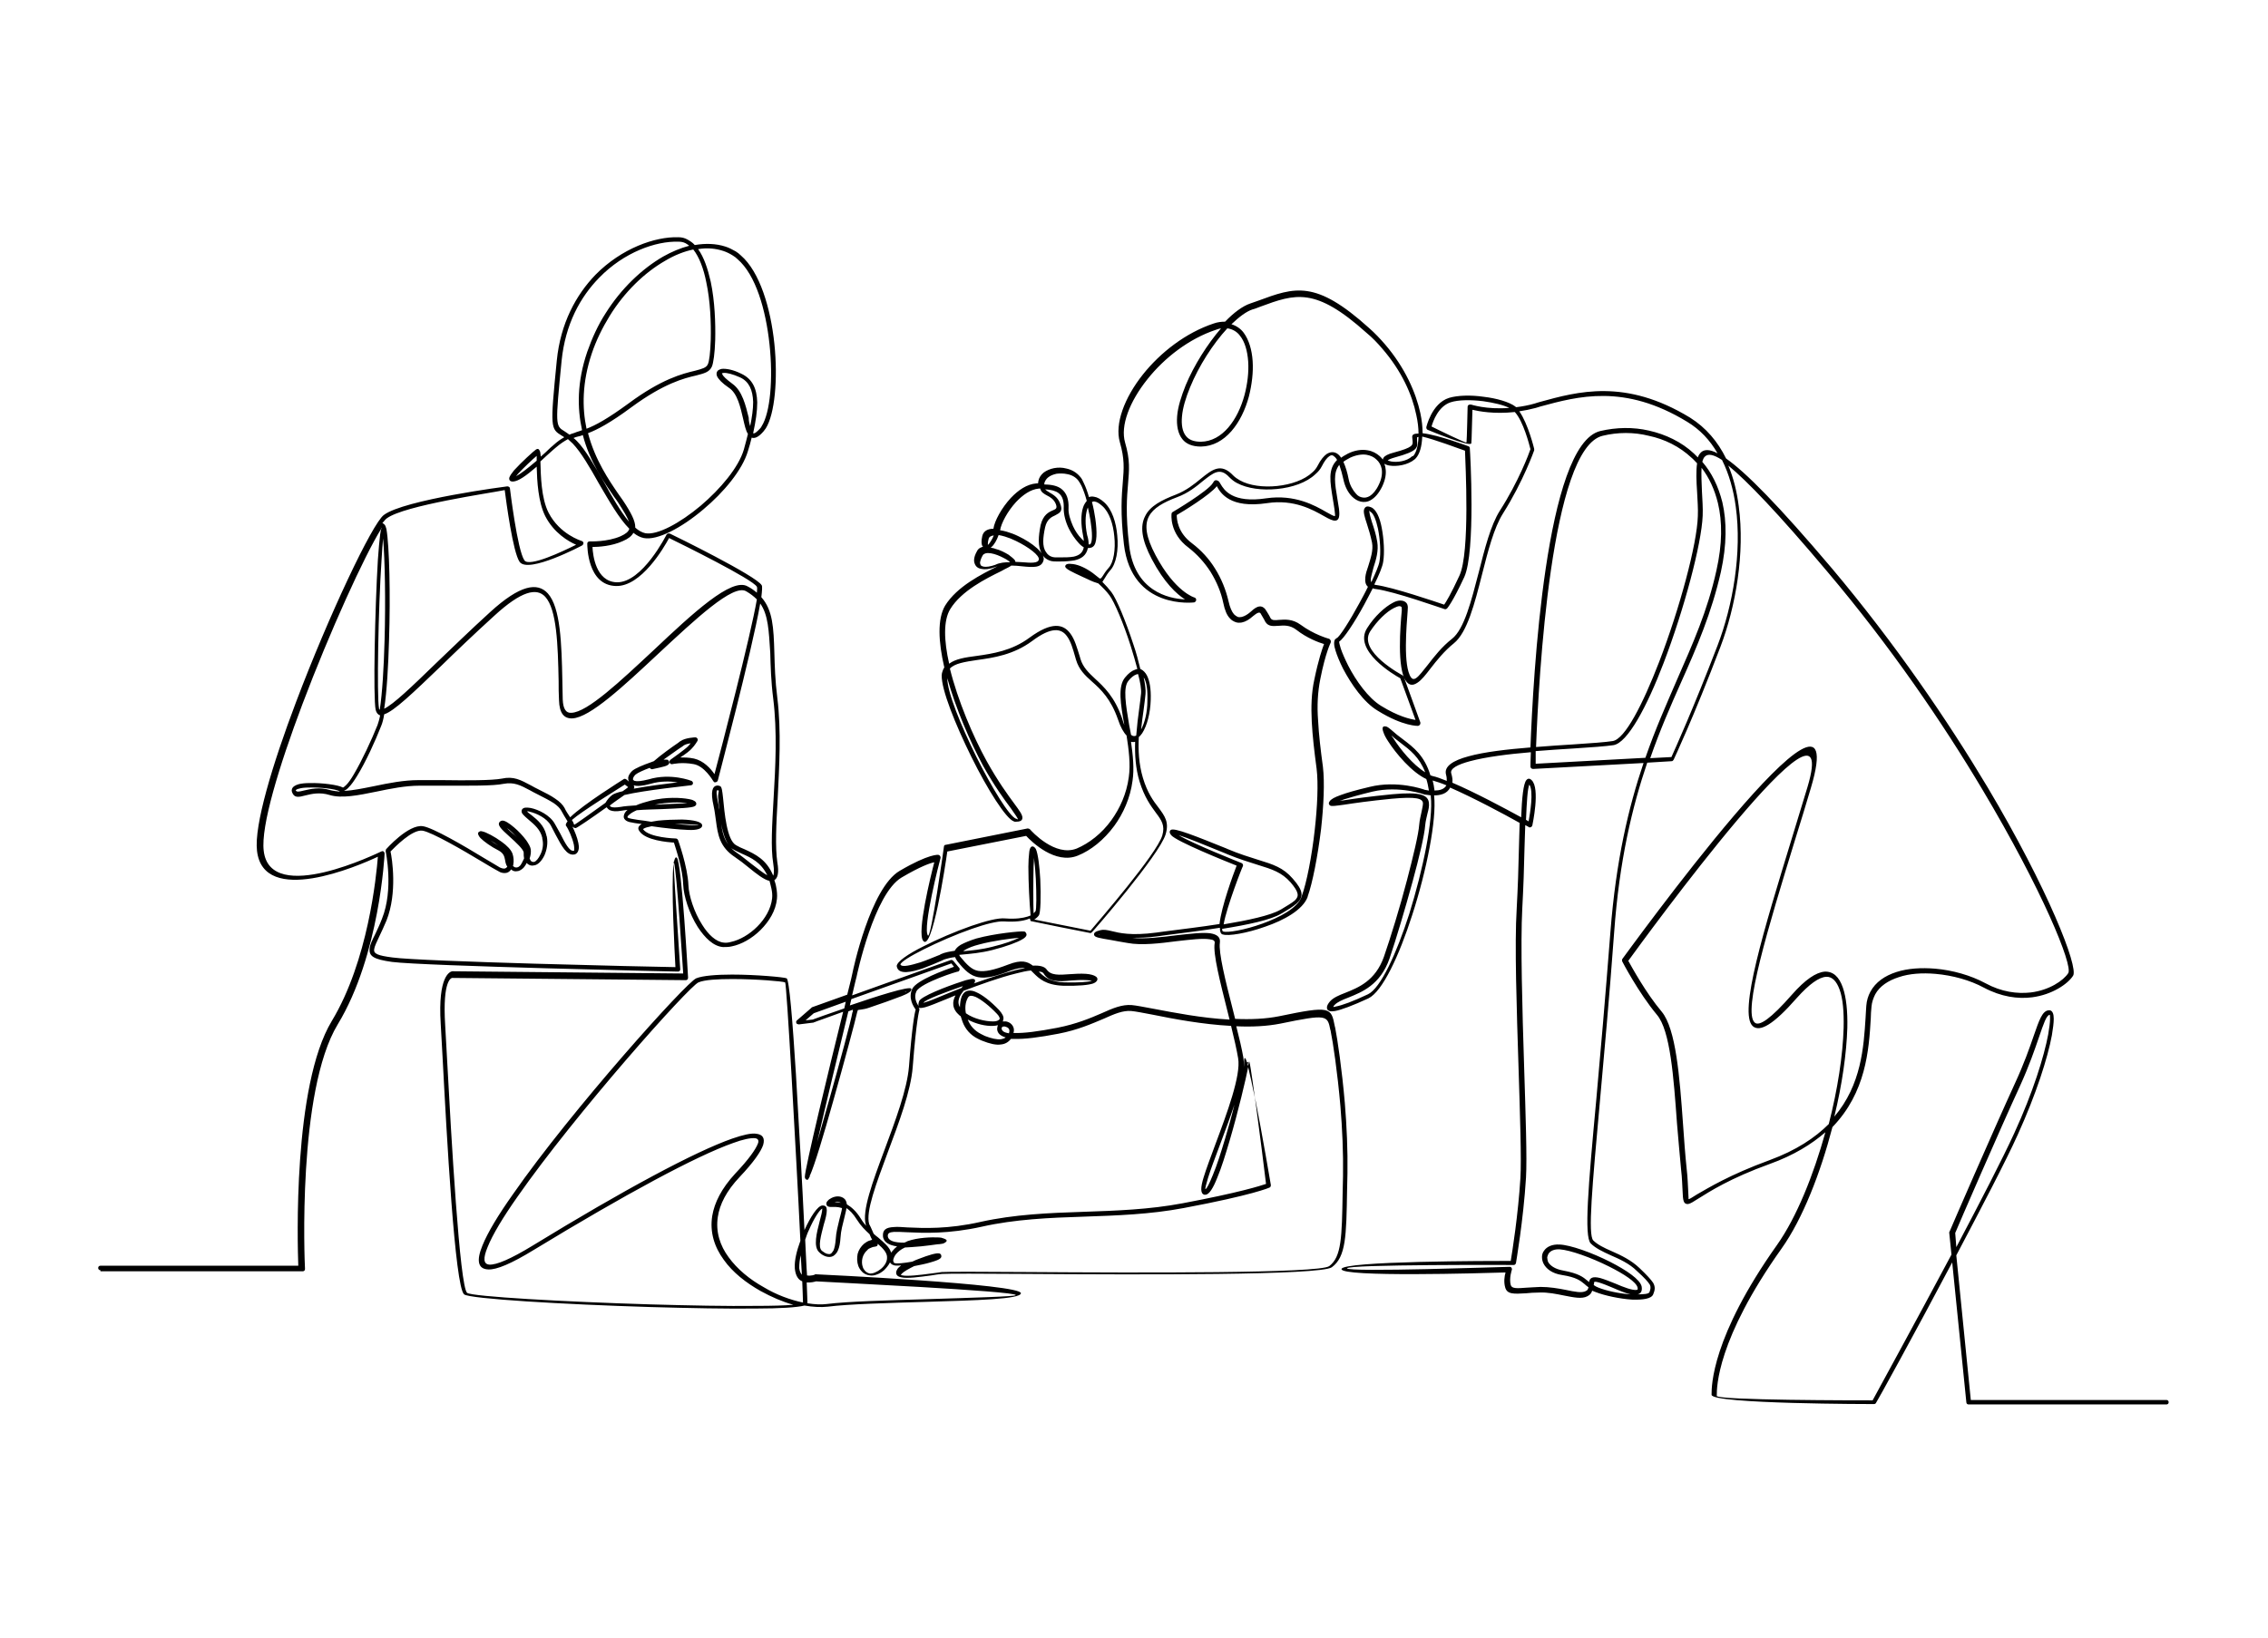 <svg xmlns="http://www.w3.org/2000/svg" xmlns:xlink="http://www.w3.org/1999/xlink" id="Layer_1" x="0px" y="0px" viewBox="0 0 609.8 440.6" style="enable-background:new 0 0 609.8 440.6;" xml:space="preserve"><path d="M27,341.6c-0.4,0-0.6-0.3-0.6-0.6c0-0.4,0.3-0.6,0.6-0.6h53.2c-0.2-5.8-1.5-48.4,9-65.8c9.8-16.2,12-39.1,12.4-44.2 c-5.3,2.5-30.8,13.5-32.5-1.6c-0.8-6.8,4.1-23.1,10.5-40c8.8-23.3,20.5-48,23.6-50.3c5.4-4.1,33.1-7.7,33.2-7.7 c0.3,0,0.7,0.2,0.7,0.5v0h0c0,0,2,16.7,3.9,19.4c1.3,1.9,10.5-2.5,13.9-4.2c-2.1-0.9-6-3.2-8.3-7.7c-1.9-3.8-2.2-9.4-2.3-13.3 c-2.9,2.5-4.9,3.9-6.3,4c-0.3,0-0.5,0-0.7-0.1c-0.5-0.3-0.5-0.9-0.1-1.5c0.2-0.4,0.6-0.8,1-1.4c1.9-2.1,5.4-5.3,5.9-5.6 c0.4-0.3,0.8-0.2,1,0.3c0.2,0.3,0.2,0.8,0.3,1.6c0.8-0.7,1.7-1.5,2.6-2.4l0.7-0.6c1.2-1.1,2.1-1.7,3-2.2c-0.2-0.2-0.4-0.3-0.6-0.4 c-3.1-1.9-3.2-2-1.4-20.2c1-10.1,5.2-17.7,10.4-23.1c7-7.1,16-10.3,22.3-10.1c0.9,0,1.7,0.2,2.4,0.6c0.7,0.4,1.4,0.8,2,1.5 c2.9-0.5,5.7-0.4,8.2,0.4c1,0.3,1.9,0.8,2.8,1.3c0.5,0.3,1,0.7,1.4,1.1c5.1,4.4,8,14.2,9,23.7c1,9.6,0.1,19-2.3,22.8 c-0.2,0.3-0.4,0.5-0.6,0.8c-1.3,1.5-2.3,2-3.2,1.7c-0.3,1.2-0.6,2.4-1,3.6c-1.5,5.1-6.5,11.1-12,15.7c-5.9,5-12.4,8.4-16,7.7 c-1-0.2-1.9-0.7-2.8-1.4c-0.5,0.9-1.4,1.6-2.8,2.2c-3,1.4-6.7,1.6-8.2,1.6c0.1,2.2,0.9,9.3,6.5,9.5c6.9,0.2,13.4-12.8,13.4-12.8 c0.2-0.3,0.5-0.4,0.9-0.3c0,0,0,0,0,0c1.1,0.5,23.3,11.4,24.7,13.9c0.2,0.3,0.1,1.5-0.1,3.2c3.1,3.5,3.3,8.2,3.5,14.9 c0.1,3.5,0.2,7.5,0.8,12.2c1.1,8.9,0.5,18.6,0.1,27c-0.4,7-0.7,13.1-0.1,17.2c0.5,2.8,0.1,4.3-0.8,4.8c0.2,0.6,0.4,1.2,0.5,1.9 c0.2,1,0.3,2.1,0.2,3.1c-0.3,3.2-2.1,6.1-4.4,8.4c-2.3,2.3-5.2,3.9-7.7,4.4c-0.8,0.2-1.6,0.2-2.4,0.2c-2.6-0.2-4.9-2.5-6.8-5.4 c-2.3-3.6-3.8-8.4-3.9-11.3c-0.1-4.2-2-9.8-2.5-11.4c-1.7-0.1-7.7-0.6-9.3-3.1c-0.5-0.7-0.3-1.3,0.5-1.8c0,0,0.1,0,0.1-0.1 c-0.3,0-0.5-0.1-0.8-0.1c-0.8-0.1-1.4-0.2-1.8-0.3c-0.9-0.1-1.5-0.4-1.8-0.7c-0.4-0.4-0.5-0.8-0.3-1.4c0.1-0.4,0.4-0.8,0.8-1.2 c0,0,0.1,0,0.1-0.1c-0.5,0.1-1,0.1-1.4,0.2l0,0l0,0c-1.6,0.3-2.6,0.2-3.3-0.1c-0.4-0.2-0.7-0.5-0.9-0.8c-3.9,2.8-8,5.6-8.3,5.6 c-0.2,0-0.6-0.1-0.9-0.4c0.6,1.2,1.3,2.9,1.6,4.4c0.1,0.6,0.2,1.1,0.1,1.6c-0.1,0.6-0.3,1-0.7,1.3c-0.2,0.1-0.3,0.2-0.5,0.2 c-2,0.4-3.4-2.3-5-5.3c-0.4-0.8-0.9-1.7-1.3-2.5c-1.1-2-3.9-3.3-5.7-3.7c-0.2-0.1-0.5-0.1-0.7-0.1c0.3,0.4,0.8,0.7,1.3,1.1 c1.5,1.2,3.3,2.7,3.9,5.3c0,0.1,0,0.2,0.1,0.3c0.4,1.9,0,3.7-0.6,5.1c-0.7,1.5-1.7,2.5-2.6,2.7c0,0,0,0,0,0c0,0,0,0,0,0 c-0.2,0-0.4,0.1-0.7,0.1c-0.6,0-1.1-0.3-1.5-0.7c-0.1,0.1-0.1,0.2-0.2,0.4c-0.3,0.5-0.6,0.9-1,1.2c-0.4,0.3-0.9,0.6-1.4,0.6 c-0.5,0.1-1,0-1.5-0.4c0,0-0.1-0.1-0.1-0.1c0,0.1-0.1,0.1-0.1,0.2c-0.4,0.5-0.9,0.8-1.6,0.8c-0.5,0-1.1-0.1-1.7-0.5 c-0.8-0.4-2.3-1.3-4.3-2.5c-5.3-3.2-13.6-8-16.1-8.4c-2.8-0.4-7.5,4.5-8.6,5.6c0.4,1.8,1.9,11.1-1.1,18.6c-0.7,1.6-1.3,3-1.9,4.2 c-0.7,1.5-1.3,2.7-1.4,3.5c-0.2,1.2,1,1.7,4.9,2.2c7.9,1.1,68.9,2.5,76.1,2.6c-0.2-3.8-1.2-22-0.5-27.9c0.2,4.7,1.8,28.4,1.8,28.5 l0,0c0,0,0,0,0,0c0,0.4-0.3,0.6-0.6,0.6c-0.2,0-68.4-1.5-76.9-2.6c-4.9-0.7-6.3-1.5-6-3.7c0.1-1,0.7-2.2,1.5-3.8 c0.5-1.1,1.2-2.5,1.8-4.1c3.2-7.9,1-18.1,1-18.1l0,0c0-0.2,0-0.4,0.1-0.6c0,0,6-6.8,9.9-6.2c2.7,0.4,11.1,5.3,16.5,8.6 c1.9,1.1,3.5,2.1,4.2,2.5c0.4,0.2,0.8,0.3,1.1,0.3c0.3,0,0.5-0.1,0.7-0.3c0.1-0.1,0.1-0.1,0.2-0.2c-0.4-0.6-0.5-1.2-0.6-1.8 c-0.2-0.9-0.3-1.8-1.8-2.6c-2-1-3.9-2.4-4.8-3.3c-0.2-0.2-0.4-0.5-0.5-0.7c-0.3-0.5-0.2-0.9,0.3-1.1c0.2-0.1,0.4-0.1,0.7,0 c1,0.2,3.3,1.4,5.2,2.8c1.4,1,2.5,2.1,2.9,3.2c0.3,0.9,0.4,2,0.2,3c0,0.1,0,0.2-0.1,0.3c0.1,0.1,0.2,0.1,0.3,0.2 c0.2,0.2,0.5,0.2,0.7,0.2c0.2,0,0.5-0.1,0.7-0.3c0.3-0.2,0.5-0.5,0.7-0.9c0.2-0.4,0.4-0.8,0.6-1.2c0,0,0-0.1,0-0.1 c-0.1-0.4-0.1-0.9-0.1-1.5c0-0.8-2-2.7-3.8-4.3c-1.1-1-2.1-1.9-2.5-2.5c-0.5-0.7-0.5-1.2,0-1.6c0.1-0.1,0.3-0.2,0.5-0.2 c0.7-0.1,1.9,0.7,3.2,1.8c1.2,1,2.4,2.3,3.3,3.5c0.6,0.9,1.1,1.7,1.2,2.4c0.1,0.7,0,1.6-0.3,2.5c0.1,0.2,0.2,0.4,0.3,0.6 c0.2,0.2,0.4,0.3,0.6,0.3c0.1,0,0.2,0,0.3,0h0l0,0c0.5-0.1,1.2-0.9,1.7-2c0.6-1.2,0.9-2.7,0.5-4.3c0-0.1,0-0.1,0-0.2 c-0.5-2.2-2.2-3.6-3.5-4.7c-0.7-0.6-1.3-1.1-1.8-1.7c-0.3-0.4-0.3-0.7-0.2-1.1c0.2-0.4,0.6-0.6,1.1-0.6c0.4,0,0.8,0,1.3,0.1 c2,0.4,5.2,1.9,6.5,4.3c0.5,0.8,0.9,1.7,1.4,2.5c1.3,2.6,2.5,4.9,3.6,4.7c0,0,0.1,0,0.1,0c0.1,0,0.1-0.2,0.1-0.4 c0-0.3,0-0.7-0.1-1.2c-0.4-1.9-1.5-4.3-2.1-5.1c-0.2-0.3,0-0.7,0.4-1.2c-0.6-1-1.3-2.1-1.7-2.9c-0.4-0.7-1-1.3-2-2 c-1.1-0.7-2.6-1.5-4.6-2.5c-0.6-0.3-1.2-0.6-1.7-0.9c-2.8-1.5-4.4-2.3-7.2-1.8c-2.8,0.6-9.5,0.5-16.3,0.5c-2,0-4,0-6.3,0 c-3.8,0-7.8,0.8-11.6,1.6c-4.9,1-9.4,1.9-12.6,0.9c-2.6-0.8-4.8-0.3-6.4,0.1c-1.9,0.5-3.1,0.8-3.7-0.9c-0.1-0.3-0.1-0.5,0-0.8 c0.2-0.6,0.8-1,1.8-1.3c0.8-0.2,1.8-0.3,2.9-0.3c3.4-0.1,7.8,0.5,9,1.2c0.1,0,0.4-0.2,0.9-0.7c0.6-0.6,1.3-1.6,2-2.8 c2.2-3.7,4.8-9.3,6.4-13.3c0.2-0.6,0.5-1.5,0.7-2.6c-0.6-0.2-1-0.7-1.2-1.5c-0.7-3.3-0.2-27.2,0.6-40.4c0.2-2.8,0.4-5.1,0.6-6.7 c0.1-0.7,0.2-1.2,0.3-1.6c-4.5,7.2-13.8,27.6-21.2,47.2c-6.3,16.7-11.2,32.8-10.4,39.4c1.7,15,31.3,0.3,31.6,0.2l0,0l0,0 c0.1,0,0.2-0.1,0.3-0.1c0.4,0,0.6,0.3,0.6,0.7c0,0.1-1.3,27.3-12.6,45.9c-10.9,18-8.9,64-8.8,65.7c0,0,0,0.1,0,0.1 c0,0.4-0.3,0.6-0.6,0.6H27z M104,139.4c-0.3,0.2-0.7,0.7-1.2,1.3c0.2,0,0.4,0.2,0.7,0.5c0.1,0.2,0.3,0.6,0.4,1.1 c0.8,4.6,1.1,17.7,0.7,29.8c-0.2,7.1-0.6,13.9-1.3,18.5c2.5-1.2,7.3-5.8,14.1-12.4c4.1-3.9,8.9-8.6,14.4-13.6c8-7.3,12.7-8.1,15.5-5 c3.4,3.8,3.7,13.4,3.9,23.5c0,1.7,0.1,3.4,0.1,5c0.1,2.6,0.9,3.7,2.3,3.6c4.3-0.1,13.2-8.5,22.2-16.9c10.4-9.8,20.9-19.6,25.2-17.1 c1,0.5,1.8,1.1,2.5,1.7c0.1-0.9,0.1-1.4,0-1.6c-1.1-2-20.1-11.4-23.6-13.1c-1.4,2.6-7.5,13.1-14.3,12.9c-7.7-0.2-7.7-10.8-7.7-11.4 c0,0,0,0,0,0c0-0.4,0.3-0.6,0.7-0.6c0,0,4.7,0.2,8.3-1.4c1.3-0.6,2.1-1.2,2.3-2c-2.8-2.8-5.5-7.6-8.2-12.2c-2.4-4.3-4.8-8.4-7-10.7 c-0.5-0.5-0.9-0.8-1.3-1.2c-0.9,0.5-1.9,1.1-3.3,2.3l-0.7,0.6c-1.3,1.1-2.4,2.2-3.4,3.1l0,0.1c0.1,3.7,0.2,9.8,2.2,13.7 c3,5.8,8.7,7.5,8.9,7.6c0.2,0,0.3,0.2,0.4,0.3c0.2,0.3,0,0.7-0.3,0.9c0,0-14.5,7.7-16.8,4.4c-1.8-2.6-3.6-16.2-4-19.3 C131.9,132.6,108.7,135.9,104,139.4L104,139.4z M144.3,123.9c0-0.5,0-1,0-1.3c-1.2,1-3.5,3.2-5,4.8c-0.2,0.3-0.4,0.5-0.6,0.7 C139.9,127.5,141.7,126.1,144.3,123.9L144.3,123.9z M153.1,116.9c0.6-0.3,1.3-0.4,1.9-0.7c0.4-0.1,0.9-0.3,1.5-0.5 c-1.3-5.9-1.4-12.9,1.4-21.1c1.3-3.7,2.9-7.2,4.9-10.3c4.2-6.7,9.8-12,15.5-15.3c2.3-1.3,4.7-2.3,7-2.9c-0.3-0.3-0.7-0.5-1-0.7 c-0.6-0.3-1.2-0.4-1.9-0.4c-6-0.2-14.6,2.8-21.3,9.7C156,79.9,152,87.2,151,97c-1.7,17.4-1.7,17.5,0.8,19 C152.2,116.3,152.6,116.5,153.1,116.9L153.1,116.9z M155.4,117.4c-0.4,0.1-0.8,0.2-1.2,0.4c0.3,0.2,0.6,0.5,0.9,0.8 c2.3,2.3,4.7,6.6,7.2,10.9c2.2,4,4.5,8,6.8,10.8c-0.4-1.2-1.4-2.8-2.8-5c-0.4-0.6-0.8-1.2-1.2-1.7c-2.6-3.8-6.5-9.3-8.4-16.6 C156.3,117.2,155.9,117.3,155.4,117.4L155.4,117.4z M157.7,115.3c2.4-0.9,5.7-2.7,11.3-6.8c8.9-6.6,14.5-8,17.9-8.8 c1.9-0.5,3-0.8,3.4-1.7c0.4-0.7,0.7-3.3,0.8-6.7c0.1-4.5-0.1-10.3-1.2-15.4c-0.7-3.6-1.9-6.8-3.5-8.8c-2.4,0.5-5,1.5-7.5,3 c-5.6,3.2-11,8.4-15,14.9c-1.9,3.1-3.6,6.5-4.8,10.1C156.5,102.9,156.5,109.6,157.7,115.3L157.7,115.3z M169.8,109.5 c-5.8,4.3-9.3,6.1-11.7,7c1.9,7.2,5.6,12.6,8.2,16.4c0.5,0.7,0.9,1.3,1.2,1.7c2.2,3.3,3.3,5.5,3.3,7.1c0,0.1,0,0.2,0,0.2 c0.9,0.8,1.8,1.3,2.7,1.5c3.2,0.6,9.3-2.7,14.9-7.4c5.3-4.5,10.2-10.3,11.6-15.1c0.4-1.5,0.8-2.9,1.1-4.2c-0.6-0.9-0.9-2.4-1.3-4.1 c-0.7-3-1.5-6.8-3.8-8.3c-1.9-1.3-2.8-2.3-3.2-3.1c-0.2-0.5-0.2-1,0.1-1.4c0.2-0.3,0.7-0.5,1.2-0.6c1.1-0.1,3,0.2,5.2,1.3 c3,1.4,4.2,4,4.3,7.7c0,2.4-0.4,5.1-1.1,8.3c0.3,0.2,0.9-0.2,1.9-1.3c0.2-0.2,0.3-0.4,0.4-0.6c2.3-3.6,3.1-12.7,2.1-22 c-1-9.3-3.7-18.7-8.6-22.9c-0.4-0.4-0.8-0.7-1.3-1c-0.8-0.5-1.6-0.9-2.5-1.2c-2.1-0.7-4.4-0.9-6.8-0.5c1.6,2.2,2.6,5.3,3.4,8.8 c1.1,5.2,1.3,11.1,1.2,15.6c-0.1,3.6-0.5,6.3-0.9,7.2c-0.7,1.5-2,1.8-4.3,2.4C184,101.7,178.5,103.1,169.8,109.5L169.8,109.5z  M201.7,114.6c0.5-2.4,0.8-4.6,0.8-6.5c-0.1-3.2-1.1-5.5-3.5-6.6c-2-0.9-3.6-1.3-4.5-1.2c-0.2,0-0.3,0.1-0.4,0.1c0,0,0,0.1,0.1,0.2 c0.2,0.6,1.1,1.4,2.7,2.6c2.7,1.9,3.6,5.9,4.4,9.1C201.3,113.2,201.5,114,201.7,114.6L201.7,114.6z M204.4,162.3 c-2.3,13.2-11.4,47.4-11.4,47.6c-0.1,0.3-0.4,0.5-0.8,0.5c-0.2,0-0.3-0.2-0.4-0.3c-0.2-0.3-2.4-4.1-5.3-4.6c-3.2-0.6-5.7,0-5.7,0 c-0.3,0.1-0.7-0.1-0.8-0.5c-0.1-0.3,0.1-0.5,0.3-0.7c0.3-0.2,4.1-2.9,4.8-3.7c0.2-0.2,0.4-0.5,0.6-0.7c-0.7,0.1-1.5,0.3-1.9,0.6 c-0.2,0.2-0.4,0.3-0.7,0.5c-1.1,0.7-3.1,2.2-4.7,3.3c0.3,0,0.6,0,0.8,0c0.2,0,0.4,0,0.5,0.2c0,0,0,0,0,0l0,0c0,0,0,0,0,0l0,0l0,0 l0,0c0.4,0.5,0.3,0.9-0.1,1.2c-0.4,0.3-1.2,0.5-2.1,0.7c-0.6,0.1-1.2,0.3-1.8,0.4c-0.5,0.2-0.8,0-1-0.3c-1.6,0.6-3.2,1.3-3.8,1.8 c0,0,0,0-0.1,0.1c-0.3,0.3-0.5,0.6-0.6,1c0,0.1,0,0.2,0,0.3c0.1,0.1,0.2,0.2,0.4,0.3c0.7,0.2,1.8,0.1,3.8-0.4 c6-1.8,11.5,0.4,11.5,0.4c0.3,0.1,0.5,0.5,0.4,0.8c-0.1,0.2-0.3,0.4-0.6,0.4c-0.6,0.1-12.3,1.3-17.8,2.6c-1.1,0.8-2.5,1.7-3.9,2.8 c0,0,0,0.1,0,0.1c0,0.1,0.1,0.2,0.3,0.3c0.5,0.2,1.3,0.2,2.6,0l0,0c1-0.2,2.5-0.3,4.1-0.4c1.1-0.5,2.5-0.9,4-1.3 c4.1-1,8.1-0.8,10.2-0.4c0.5,0.1,1,0.2,1.3,0.4c0.5,0.2,0.8,0.6,0.7,1c0,0.2-0.2,0.4-0.4,0.5c-0.7,0.5-4.6,0.6-8.9,0.8 c-2.3,0.1-4.6,0.1-6.7,0.3c-0.9,0.4-1.6,0.8-2,1.2c-0.3,0.2-0.4,0.4-0.5,0.6c0,0,0,0.1,0,0.1c0.2,0.2,0.5,0.3,1.1,0.4 c0.5,0.1,1.1,0.2,1.8,0.3c1,0.1,2.2,0.3,3.5,0.5c0.6-0.1,1.2-0.2,1.8-0.3c2-0.2,4.4-0.3,6.5-0.3c3.1,0.1,5.4,0.6,5.4,1.6 c0,0.9-1.5,1.3-3.7,1.2c-2.7-0.1-6.6-0.5-9.9-1c-1,0.2-1.8,0.4-2.2,0.7c-0.1,0-0.1,0-0.1,0.1c1.6,2.3,8.7,2.5,8.8,2.5 c0.3,0,0.5,0.2,0.6,0.4l0,0c0,0,2.6,7.1,2.8,12.2c0.1,2.7,1.5,7.2,3.7,10.6c1.6,2.6,3.7,4.6,5.8,4.8c0.6,0.1,1.3,0,2-0.2 c2.3-0.5,4.9-2,7-4.1c2.1-2.1,3.7-4.8,4-7.6c0.1-0.9,0-1.8-0.2-2.7c-0.2-0.7-0.3-1.4-0.5-2c-1.5-0.3-3.5-1.9-5.6-3.6 c-1.2-1-2.5-2-3.7-2.8c-4.1-2.7-4.6-6-5.1-9.8c-0.2-1.2-0.3-2.5-0.6-3.8c-1-4.3-0.2-5.4,0.7-5.6c0.4-0.1,0.7,0,1,0.1l0,0l0,0 c0.5,0.2,0.6,1.4,0.8,3.1c0.4,4,1,11.4,3.5,12.8c0.7,0.4,1.5,0.8,2.3,1.1c2.8,1.3,5.9,2.7,7.7,7.1c0.2-0.4,0.3-1.4,0-3.3 c-0.7-4.2-0.3-10.4,0.1-17.5c0.5-8.4,1-18-0.1-26.8c-0.6-4.7-0.7-8.8-0.8-12.4C206.7,169.7,206.6,165.4,204.4,162.3L204.4,162.3z  M192.1,208.2c1.8-6.8,9.7-37,11.4-47c-0.8-0.8-1.7-1.5-2.9-2.2c-3.5-2-13.6,7.5-23.7,16.9c-9.2,8.6-18.3,17.1-23,17.3 c-2.2,0.1-3.5-1.3-3.6-4.9c-0.1-1.7-0.1-3.4-0.1-5.1c-0.2-9.9-0.5-19.3-3.6-22.7c-2.3-2.5-6.4-1.6-13.7,5.1 c-5.5,5-10.3,9.6-14.4,13.6c-7.5,7.2-12.6,12.1-15.2,12.9c-0.2,1.3-0.5,2.4-0.8,3.1c-1.6,4.1-4.2,9.8-6.5,13.5 c-0.8,1.3-1.5,2.3-2.2,3c-0.4,0.5-0.9,0.8-1.3,1c2.4-0.1,5.2-0.7,8.2-1.3c3.8-0.8,7.9-1.6,11.8-1.6c1.8,0,4.1,0,6.3,0 c6.8,0.1,13.4,0.1,16.1-0.4c3.2-0.7,5,0.3,8,1.9c0.5,0.3,1.1,0.6,1.7,0.9c2,1,3.6,1.8,4.7,2.6c1.2,0.8,2,1.6,2.5,2.5 c0.3,0.7,0.9,1.6,1.5,2.5c3.7-3.6,13.7-9.8,14.3-10.2c0.2-0.2,0.5-0.2,0.8,0l0.7,0.6c-0.2-0.4-0.2-0.7-0.2-1.1 c0.1-0.6,0.5-1.2,1-1.7c0,0,0.1-0.1,0.1-0.1c0.8-0.7,3-1.6,5-2.3c0.3-0.1,0.5-0.2,0.8-0.3c1.8-1.6,5-3.9,6.5-4.9 c0.4-0.3,0.6-0.5,0.7-0.5c1.2-0.9,3.9-1,3.9-1l0,0c0.1,0,0.2,0,0.4,0.1c0.3,0.2,0.4,0.6,0.2,0.9c0,0-0.7,1.2-1.5,2 c-0.4,0.5-1.8,1.6-3.1,2.4c1,0,2.3,0,3.7,0.3C189.2,204.6,191.1,206.7,192.1,208.2L192.1,208.2z M170.4,211.2c0,0-0.1,0-0.1,0 L170.4,211.2L170.4,211.2c0,0,0,0.1,0,0.1c0.2,0.2,0.2,0.5,0,0.8c3.8-0.7,8.6-1.3,11.8-1.7c-2-0.3-4.6-0.4-7.3,0.4 C172.7,211.4,171.3,211.5,170.4,211.2L170.4,211.2z M164.6,213.8c0.4-0.3,1.4-0.7,2.8-1c0.6-0.4,1.1-0.8,1.5-1.1L168,211 c-2,1.3-11.6,7.2-14.2,9.5l0,0.1c0.5,0.7,0.5,1.2,0.6,1.2c0.2,0,4.5-3.1,8.4-5.9C163.2,215.2,163.8,214.4,164.6,213.8L164.6,213.8z  M176.1,216.4c0.7,0,1.4,0,2-0.1c2.6-0.1,5.1-0.2,6.7-0.3C182.8,215.7,179.5,215.7,176.1,216.4L176.1,216.4z M181.5,221.6 c1.4,0.1,2.8,0.2,3.9,0.3c1.5,0,2.4,0.1,2.4,0c0-0.1-1.8-0.2-4.2-0.3C183,221.6,182.2,221.6,181.5,221.6L181.5,221.6z M206.3,235.4 c-1.7-3.5-4.3-4.7-6.8-5.8c-0.8-0.4-1.6-0.7-2.4-1.2c-0.2-0.1-0.3-0.2-0.5-0.3c0.5,0.5,1,0.9,1.6,1.3c1.2,0.8,2.5,1.9,3.8,2.9 C203.7,233.6,205.2,234.8,206.3,235.4L206.3,235.4z M195.8,227.1c-0.9-1.4-1.5-3.4-1.9-5.5C194.2,223.6,194.6,225.5,195.8,227.1 L195.8,227.1z M193.4,217.8c-0.1-1.2-0.2-2.3-0.3-3.2c-0.1-1.3,0.3-1.9,0.1-2l0,0v0v0c-0.1,0-0.2-0.1-0.3-0.1 c-0.3,0.1-0.4,0.8,0.3,4C193.2,217,193.3,217.4,193.4,217.8L193.4,217.8z M101.9,190.5c0,0.2,0.1,0.3,0.2,0.4 c0.7-4.5,1.1-11.4,1.3-18.7c0.3-10.5,0.1-21.7-0.4-27.4c-0.1,1.4-0.3,3.4-0.4,5.6C101.7,163.5,101.3,187.2,101.9,190.5L101.9,190.5z  M102.5,142c-0.2-0.3-0.1,0,0.1,0.4C102.6,142.2,102.5,142.1,102.5,142L102.5,142z M91.4,212.9c0,0-0.1,0-0.1-0.1 c-1-0.6-5.1-1.1-8.3-1c-1,0-2,0.1-2.6,0.3c-0.5,0.1-0.8,0.3-0.9,0.4c0,0,0,0,0,0c0.2,0.6,1,0.4,2.2,0.1c1.8-0.4,4.2-1,7.1-0.1 C89.6,212.7,90.5,212.8,91.4,212.9L91.4,212.9z M137.8,224.1c0.4,0.3,0.8,0.7,1.2,1.1c-0.6-0.6-1.1-1.2-1.7-1.7 c-0.3-0.3-0.7-0.6-1-0.8C136.7,223.1,137.2,223.6,137.8,224.1L137.8,224.1z M131.8,226c0.7,0.5,1.4,0.9,2.2,1.4 C133.2,226.8,132.5,226.4,131.8,226L131.8,226z M181.1,232.5c0-0.2,0.1-0.4,0.1-0.6c0-0.1-0.1-0.2-0.1-0.2 C181.1,231.6,181.1,231.9,181.1,232.5L181.1,232.5z M181.2,231.9c0-0.2,0.1-0.3,0.1-0.5l-0.2,0.2l0.2-0.2c0.2-0.7,0.4-1,0.7-0.7 c1.3,1.2,3,32.1,3,32.2c0,0.4-0.2,0.7-0.6,0.7c0,0-0.1,0-0.1,0l-62.7-0.6c-0.1,0-2.7,0.2-1.9,12.8c0.1,2.1,0.3,5.2,0.5,9 c1.1,20.6,3.4,61.3,5.4,62.9c1.3,1,26,2.4,49.3,3.1c10.5,0.3,20.7,0.5,28.4,0.4c4.3,0,7.8-0.1,10-0.3c-2.9-0.8-5.9-2.1-8.8-3.7 c-3.9-2.2-7.5-5-9.9-8.4c-2.5-3.4-3.8-7.4-3.1-11.8c0.6-3.6,2.5-7.4,6.2-11.4c3.6-3.8,5.5-6.5,6.1-8.1c0.3-0.8,0-1.3-0.8-1.4 c-1.2-0.1-3.2,0.3-5.9,1.3c-9.9,3.5-29,13.8-53.5,28.7c-6.2,3.8-10.1,5.4-12.3,5.3c-2.9-0.1-3.2-2.5-1.6-6.4 c1.4-3.5,4.3-8.3,8.2-13.8c15.7-22.6,46.7-57.1,49.3-58.1c1.7-0.7,5.5-1,9.6-1c6.5,0,14,0.7,14.7,1c0.7,0.3,1.6,11.4,2.5,25.7 c0.8,13.4,1.7,29.6,2.3,42.1l0-0.1c1.6-3.5,3.5-6.5,4.8-6.6c0,0,0,0,0.1,0c0.8,0,1.1,0.4,1.1,1.3c0,0.9-0.3,2.2-0.8,3.8 c-0.7,2.8-1.7,6.1-0.5,7.1c0.5,0.4,1,0.7,1.4,0.8c0.4,0.1,0.7,0.1,0.9,0c0.3-0.1,0.5-0.5,0.8-0.9c0.3-0.7,0.5-1.7,0.6-3 c0.1-1.9,0.6-3.7,1-5.4c0.3-1.2,0.6-2.2,0.7-3c-1.2-0.4-2.2-0.3-2.9-0.3l-0.1,0c-0.4,0-0.8-0.1-1-0.3c-0.3-0.4-0.3-0.8,0-1.2 c0.2-0.2,0.4-0.5,0.8-0.7c0.9-0.6,2.4-1,3.6-0.2c0.6,0.4,0.8,1,0.9,1.7c1.2,0.7,2.5,1.8,3.8,3.9c0.4,0.7,0.9,1.3,1.4,1.9 c0-0.1-0.1-0.2-0.1-0.3c-1.1-3.7,1.8-11.5,5-20.1c2.9-7.8,6.1-16.3,6.6-22.5c0.8-10.6,1.5-14.3,1.8-15.3c-0.6-0.8-2.1-3.1-0.9-5.6 c1.2-2.3,8.6-5,11.2-5.9l-0.7-0.9l-26.9,9.6l-0.4,1.7c7.3-2.5,16.1-5.3,16.5-4.5c0.3,0.6-0.8,1.3-2.6,2c-2.3,0.9-6,2.2-8.7,3.1 c-1.7,0.6-2.9,0.5-3.1,0.7c0,0,0,0,0,0c0,0.1,0,0.3-0.1,0.4c-0.5,2.3-3.5,13.5-6.5,24.1c-2.5,8.9-5,17.3-6.3,20.1c0,0.1,0,0.2,0,0.2 c0,0.1,0,0.1-0.1,0.1c-0.2,0.5-0.4,0.7-0.5,0.7c-0.4,0-0.7-0.3-0.7-0.8c0-2.2,6.5-29.1,10.3-44.4c-4,1.5-7.3,2.6-7.7,2.8 c-0.1,0-0.1,0-0.2,0.1l-4,0.5v0c-0.2,0-0.4-0.1-0.6-0.2c-0.2-0.3-0.2-0.7,0.1-0.9l3.8-3.3c0.1-0.1,0.1-0.1,0.2-0.2l9.5-3.4 c0.9-3.5,1.4-5.7,1.4-5.8c0.1-0.6,4.8-22.9,12.7-27.5c8-4.7,10.4-4.3,10.4-4.3c0.3,0,0.6,0.4,0.6,0.7c0,0,0,0.1,0,0.1 c-0.3,1-4.9,18.9-3.4,20.9c0.8,1.1,4.3-23.8,4.3-23.9c0-0.3,0.2-0.5,0.5-0.5l0,0l22-4.4c0.2,0,0.5,0.1,0.6,0.2 c0.5,0.6,6.8,7.5,12.6,5.2c3.3-1.4,6.7-4,9.3-7.6c2.3-3.2,4.1-7.1,4.7-11.6c0.5-3.4,0-7.4-0.6-11.2c-0.8-0.8-1.6-2.2-2.3-4.3 c-1.9-5.5-4.6-8.1-7-10.2c-1.9-1.7-3.5-3.2-4.3-5.9l-0.2-0.7c-0.6-2.1-1.2-4.3-2.3-5.7c-1.5-2-4.1-2.5-9.3,1.4 c-5,3.7-10.4,4.5-14.8,5.1c-3.3,0.5-6,0.9-7.3,2.3c2.1,8.5,6.2,18.2,9.9,24.9c3,5.4,5.7,9.1,7.4,11.4c1.4,1.9,2.2,3,2.2,3.8 c0,0.8-0.6,1.1-1.9,1.1c-0.1,0-0.2,0-0.4-0.1c-2.1-0.7-7.1-8.6-11.4-17.3c-4.3-8.7-8.1-18.1-8-22c0-0.4,0.1-0.7,0.2-1 c0.1-0.4,0.3-0.8,0.5-1.1c-1.6-6.9-1.9-13,0.2-16.6c3.2-5.2,9.9-8.5,14.1-10.6c-0.2,0.1-0.4,0.1-0.6,0.2c-1.6,0.6-2.8,0.7-3.7,0.5 c-0.7-0.1-1.2-0.4-1.5-0.8c-0.3-0.4-0.5-1-0.5-1.5c0-0.8,0.3-1.6,0.8-2.5c0.2-0.4,0.5-0.7,0.9-0.9c0.2-0.1,0.5-0.2,0.7-0.3 c-0.1-0.1-0.1-0.2-0.2-0.2c-0.2-0.4-0.3-1.3,0-2.6c0.3-1.4,1.5-2,3-2c0,0,0,0,0,0c0.3-2.1,2.2-5.6,4.7-8.3c2-2.1,4.3-3.7,6.9-3.9 c0.1,0,0.3,0,0.4,0c0-0.2,0.1-0.5,0.1-0.7c0.2-0.9,0.7-1.6,1.4-2.2c0.8-0.6,1.8-1,2.8-1.2c1.1-0.2,2.2-0.2,3.3,0.1 c1.4,0.3,2.7,1,3.7,2.2c0.4,0.4,0.7,1,1,1.7c0.5,1,1,2.4,1.4,3.8c0.4-0.2,0.9-0.2,1.4-0.1c0.8,0.1,1.7,0.6,2.7,1.5 c2.1,1.9,3.2,5.4,3.5,8.9c0.4,3.9-0.3,7.7-1.9,9.4c-0.7,0.8-1.1,1.5-1.4,2c-0.3,0.5-0.5,0.8-0.7,1.1c0.9,0.9,1.7,1.8,2.4,2.7 c1.4,1.8,3.9,7.9,5.9,14c0.8,2.3,1.4,4.6,1.9,6.7c0.1,0,0.1,0.1,0.2,0.1c0.6,0.3,1.2,0.9,1.6,1.7c0.7,1.4,1.1,3.5,1,6.5 c-0.1,3.6-1,7-2.3,9c-0.3,0.4-0.6,0.8-0.9,1c-0.2,3.5,0,7.3,1.1,11c1.2,4,2.8,6.2,4.2,8c1.7,2.3,2.9,3.9,1.9,7.2 c-1.7,5.6-19.7,26.3-19.8,26.3c-0.2,0.2-0.4,0.3-0.6,0.2c-0.7-0.1-15.6-3.1-15.9-3.2c0,0-0.1-0.3-0.2-0.7c-0.2,0.1-0.3,0.1-0.5,0.2 c-1.4,0.5-3.4,0.8-6.5,0.6c-1.7-0.1-4.9,0.7-8.6,2c-4.3,1.5-9.1,3.6-12.9,5.5c-3.6,1.8-6.2,3.4-6.3,4.1c0.4,0.8,2.8,0.2,5.4-0.6 c1.8-0.6,3.6-1.4,4.9-1.9c0.1,0,0.1,0,0.6-0.3c1.1-0.5,2.4-0.7,3.7-0.9c0.3-0.6,0.8-1.1,1.6-1.6c1.1-0.6,2.6-1.2,4.2-1.7 c5.1-1.4,11.9-2,12.7-1.9c0.3,0,0.5,0.1,0.6,0.3c0.3,0.4,0.3,0.8-0.1,1.2c-0.2,0.2-0.4,0.4-0.8,0.6c-1.3,0.8-4.2,1.9-8.1,2.9 c-3.2,0.8-5.8,1-7.9,1.2c-0.4,0-0.7,0.1-1,0.1c0.1,0.1,0.1,0.3,0.3,0.5c1.8,2.2,3.1,3.5,4.8,3.8c1.8,0.3,4.2-0.2,8.1-1.7 c3.6-1.4,5.2-0.8,6.6,0.3c1.8-0.1,3.1,0.2,3.7,1c1.1,1.7,3.5,1.5,6.1,1.3c1.5-0.1,3-0.2,4.5-0.1c1.3,0.1,2.2,0.4,2.6,0.7 c0.5,0.3,0.6,0.8,0.3,1.2c-0.2,0.3-0.5,0.5-1,0.7c-1.2,0.4-3.8,0.7-8.1,0.6c-4.6-0.2-6.4-1.9-7.9-3.4c-0.2-0.2-0.5-0.5-0.7-0.7 c-1.1,0.1-2.5,0.4-4,0.8c-4.5,1.1-10,3.1-14.2,4.7l0,0.1c-1,1.2-1.8,2.8-0.9,4.3c0-1.1,0.2-2.2,0.5-3c0.2-0.4,0.4-0.7,0.6-0.9 c0.4-0.4,0.9-0.6,1.5-0.6c0.5,0,1.1,0.1,1.7,0.4c1.7,0.7,3.9,2.4,6.2,4.8c0.9,1,1.3,1.8,1.2,2.4c0,0.3-0.1,0.5-0.2,0.7 c0.3,0,0.6,0,0.9,0c0.5,0.1,1,0.3,1.4,0.7c0.6,0.6,0.9,1.4,0.6,2.4c0.1,0,0.2,0,0.2,0c2.6,0.1,6.4-0.4,11.6-1.4 c5.1-1,8.9-2.6,11.9-3.9c3.1-1.4,5.5-2.4,8.1-2.2c1.2,0.1,3.2,0.5,5.9,1c5.3,1,12.9,2.5,20.4,2.9c-0.2-0.8-0.4-1.6-0.6-2.4 c-1.9-7.6-3.9-15.3-3.4-18.2c0.1-0.6-0.4-0.9-1.4-1c-1.9-0.3-5.1,0.1-8.7,0.5c-4.6,0.6-9.6,1.2-13.3,0.5c-1.9-0.3-3.4-0.6-4.5-0.8 c-3-0.5-4.3-0.7-4.5-1.3c-0.2-0.6,0.3-1,1.5-1.3c1.1-0.3,1.9-0.1,3.2,0.2c2,0.5,5.2,1.3,12,0.4c0.7-0.1,1.5-0.2,2.2-0.3 c4.5-0.6,9.8-1.2,14.8-2c0.5-4.7,3.7-13.4,4.6-15.7c-3-1.2-16.2-6.5-17.6-8.2c-0.5-0.6-0.5-1.1-0.1-1.4c0.9-0.7,6.8,1.7,15,5 l0.2,0.1c3.3,1.4,6,2.2,8.2,2.9c4.2,1.3,6.8,2.1,9.4,5.1c2.9,3.3,3,4.9,1,6.7c-0.9,0.8-2.2,1.6-3.9,2.6l-0.2,0.1 c-2.8,1.7-9,3-15.9,4.1c0,0.4,0.1,0.7,0.3,0.7l0,0l0,0c1.1,0.4,5.8-0.4,10.5-2.1c4.7-1.7,9.5-4.2,10.6-7.3c0,0,0-0.1,0-0.1 c1.3-3.5,2.7-10.6,3.5-17.8c0.7-6.2,1-12.5,0.5-16.5c-0.6-4.5-1.1-8.7-1.3-12.6c-0.2-4-0.1-7.8,0.7-11.4c1.1-5.3,2.1-8.2,2.6-9.5 c-1.4-0.4-4.6-1.6-7.4-3.8c-1.8-1.4-3.5-1.2-4.9-1.1c-1.5,0.1-2.7,0.2-3.5-1.1c-0.2-0.4-0.4-0.8-0.6-1.1c-0.3-0.5-0.5-0.9-0.7-1.2 c-0.3-0.3-0.8-0.2-2,0.8c-1,0.9-2,1.5-3,1.7c-0.6,0.1-1.2,0.1-1.7-0.1v0c-0.5-0.2-1.1-0.5-1.5-1c-0.8-0.8-1.4-2.2-1.8-4.2 c-0.6-2.9-1.8-5.7-3.4-8.3c-1.6-2.5-3.6-4.7-5.9-6.5c-5.3-3.9-4.6-9.1-4.6-9.1c0-0.2,0.1-0.4,0.3-0.5l0,0c0,0,9.5-5.6,10.8-7.8 c0.4-0.8,0.8-0.9,1.4-0.6c0.3,0.2,0.5,0.5,0.7,0.9c0.9,1.5,3.1,5.2,12.3,3.8c7.6-1.1,13,1.9,16.1,3.7c1.2,0.7,2,1.1,2.3,1.1 c0.1,0,0.1-0.5-0.1-1.9c-0.1-0.9-0.3-1.7-0.4-2.5c-0.8-4.9-1.4-8.2,1.1-10.7c0-0.1-0.1-0.1-0.1-0.2c-0.3-0.5-0.7-0.8-1-1 c-0.3-0.1-0.6-0.1-1,0.2c-0.6,0.4-1.3,1.3-2,2.7c-0.4,0.8-1,1.5-1.7,2.1c-2.4,2.3-6.3,3.6-10.3,4c-4,0.4-8-0.1-10.8-1.6 c-0.8-0.4-1.5-1-2.1-1.6c-2.5-2.7-4.3-1.1-7,1c-1.8,1.5-4,3.3-7,4.4c-3.7,1.4-6.4,2.9-7.6,5.2c-1.2,2.3-0.8,5.5,1.8,10.4 c5.3,10,10.5,11.4,10.5,11.4c0.3,0.1,0.5,0.4,0.4,0.8c-0.1,0.3-0.3,0.4-0.5,0.5l0,0c-0.1,0-16.8,2.1-18.9-15.6 c-1-8.5-0.6-13.2-0.3-16.8c0.3-3.6,0.5-6.2-0.8-10.7c-1.4-4.9,1.2-11.9,6.2-18.2c4.7-5.9,11.5-11.2,19-13.7c1.1-0.4,2.2-0.5,3.1-0.5 c2.3-2.4,4.7-4.2,6.8-4.9c0.9-0.3,1.5-0.5,2-0.7c10-3.7,15.5-5.7,29.9,7.3c1.6,1.4,3,2.9,4.3,4.4c5.4,6.3,8.3,13,9.5,18.5 c0.4,1.9,0.6,3.7,0.6,5.4c4.4,0.5,12.3,3.5,12.3,3.5c0.3,0.1,0.4,0.3,0.4,0.6c0.1,1,1.6,27.8-1.5,34.6c-3.2,6.9-4.6,8.4-4.6,8.4 c-0.2,0.2-0.5,0.3-0.7,0.2c-0.7-0.2-13.6-4.8-18.5-5.4c-0.3,0-0.6-0.1-0.8-0.2c-0.7,1.4-1.5,2.9-2.3,4.4c-2.6,4.8-5.6,9.3-6.7,9.9 c-0.1,0.2,0.1,0.9,0.4,1.9c0.4,1.2,1.1,2.8,2,4.6c2.1,4.1,5.4,8.7,8.8,10.8c4.7,2.9,7.9,3.6,9.3,3.8l-4.1-11.2 c-1.7-0.9-12.8-7.5-8.9-13.5c2-3.2,4.8-5.7,6.9-6.8c0.7-0.4,1.4-0.6,2-0.6c0.7,0,1.3,0.2,1.7,0.7c0.3,0.4,0.4,1,0.3,1.7l0,0.2 c-0.3,4.1-1.3,15,0.9,18.1c0.4,0.5,0.8,0.5,1.3,0.2c0.9-0.6,1.9-2,3.2-3.6c1.7-2.2,3.8-4.9,6.5-7c3.3-2.6,5.2-10.2,7.2-17.9 c1.6-6.3,3.2-12.7,5.7-16.6c5-7.8,7.8-15.3,8.2-16.5c-0.3-1.2-1.9-7.5-4.2-10c-5.6,0.6-9.7-0.2-11.4-0.6c-0.1,2.3-0.2,8.7-0.3,9 c-0.2,1.2-11.7-3.6-11.7-3.6l0,0c-0.3-0.1-0.4-0.4-0.4-0.7c0,0,1.4-6.4,6.1-7.9c2.3-0.7,5.9-0.8,9.3-0.3c3.5,0.4,6.9,1.4,8.5,2.6 c0.1,0.1,0.2,0.2,0.3,0.2c1.6-0.2,3.3-0.5,5-1c0.2-0.1,0.7-0.2,1.3-0.4c10.2-2.8,23-6.4,40.4,4.2c4.3,2.7,7.5,6.5,9.7,11 c5.3,3.7,14.1,12.6,28.5,29.6c17,20.2,31.1,40.9,41.8,58.8c16.3,27.4,24.5,48.4,23,50.7c-1.4,2.2-5.6,5.1-11,5.8 c-3.8,0.5-8.3-0.1-13-2.6c-3.7-2-8.4-3.3-13-3.7c-3.5-0.3-7-0.1-9.9,0.9c-2.8,0.9-5.1,2.4-6.3,4.6c-0.5,1-0.9,2.1-1,3.3 c-0.1,1.1-0.2,2.2-0.2,3.3c-0.5,8.4-1.3,19.8-10.3,29.1c-3.2,12.3-8,24.7-13.7,32.7c-17.4,24.5-17.4,37.3-17.4,39.5l0,0.1l0,0 c0,1.2,37.8,1.2,41.9,1.2c1.4-2.6,11.5-21,21.2-39.2l-0.6-5.9l0,0c0-0.1,0-0.2,0.1-0.3c0-0.1,11.9-27.5,17.5-39.7 c2.5-5.4,4-9.7,5.1-12.9c1.5-4.3,2.3-6.7,4-6.9c0.2,0,0.3,0,0.4,0c0.7,0.2,1,1,1,2.3c0,1.1-0.2,2.6-0.5,4.4 c-1.1,6-4.2,15.8-9.2,26.8c-3.2,7.1-9.8,19.7-16.5,32.4l3.9,38.9h52.6c0.4,0,0.6,0.3,0.6,0.6c0,0.4-0.3,0.6-0.6,0.6h-53.2l0,0 c-0.3,0-0.6-0.2-0.6-0.6l-3.8-37.6c-10.1,19.1-20.4,37.8-20.5,37.8v0c-0.1,0.2-0.3,0.3-0.6,0.3c-0.1,0-43.6,0-43.6-2.5h0v-0.1 c0-2.2,0-15.4,17.6-40.2c5.3-7.5,9.8-18.8,13-30.3c-3.7,3.2-8.5,6.2-14.9,8.5c-10.8,3.9-16.3,7.5-19.2,9.3c-1.4,0.9-2.2,1.4-2.8,1.5 c-1.3,0.1-1.4-1-1.5-3.6c-0.1-1.4-0.1-3.2-0.4-5.7c-0.4-3.9-0.7-8.1-1.1-12.4c-0.9-12.4-1.8-25-5.4-29.2c-5-6-9.3-14.3-9.3-14.3 c-0.1-0.2-0.1-0.5,0-0.7v0c0.2-0.2,63-87.3,50.7-46c-1.3,4.4-2.8,9.3-4.3,14.1c-7.2,23.5-14.1,46.1-10.8,49c1.2,1.1,4.3-1,10-7.5 c3.6-4.1,6.5-6,8.8-6.2c2.3-0.1,3.9,1.4,4.9,4.3c0.9,2.6,1.3,6.3,1.2,10.8c-0.2,6.8-1.4,15.3-3.5,23.9c7.3-8.6,7.9-18.8,8.4-26.5 c0.1-1.2,0.1-2.3,0.2-3.3c0.1-1.4,0.5-2.7,1.1-3.8c1.4-2.6,3.9-4.3,7-5.3c3.1-1,6.7-1.2,10.4-0.9c4.7,0.4,9.6,1.8,13.5,3.9 c4.4,2.4,8.6,2.9,12.2,2.5c5-0.6,8.8-3.2,10.1-5.2c1.3-2.1-7-22.4-23.1-49.4c-10.6-17.8-24.7-38.5-41.7-58.6 c-13.3-15.8-21.6-24.4-26.6-28.5c1.4,3.3,2.3,7,2.8,10.9c1.7,12.6-0.8,27-4.9,37.8c-7.3,19.2-12.6,30.4-12.6,30.4 c-0.1,0.2-0.3,0.4-0.5,0.4l0,0l-6.6,0.4c-4,11.8-7.5,26.2-8.9,45.7c-1.3,17.7-2.7,32.8-3.8,45.1c-2.1,23.3-3.3,36.2-1.8,37.7 c1.1,1.1,2.9,2,5,2.9c2.5,1.1,5.2,2.4,7.4,4.5c2,1.9,3.1,3.1,3.7,4c0.6,1.1,0.5,1.9,0,3.1c-0.5,1.2-2.8,1.5-5.7,1.4 c-3.3-0.2-7.4-1.1-9.7-2c-0.4-0.1-0.7-0.3-1-0.4c-0.2,0.6-0.5,1.1-1.3,1.5c-1.5,0.8-3.7,0.3-6.3-0.2c-2-0.4-4.3-0.9-6.6-0.8 c-1.4,0-2.6,0.1-3.6,0.2c-3.3,0.2-5.1,0.3-5.6-1.6c-0.4-1.4-0.2-3,0.1-4c-6.3,0.2-44.1,1.3-44.1-0.9c0-2.2,40.4-2.2,45.5-2.2 c0.4-2.4,2-12.4,2.6-22.3c0.3-5.1-0.1-16.7-0.5-29.6c-0.5-15.8-1.1-33.3-0.5-42.8c0.3-5.5,0.5-11.2,0.6-16.3 c0.1-2.4,0.1-4.7,0.2-6.8c-3.9-2.2-12.5-6.8-18.7-9.5c-0.8,1.7-2.7,2.1-4.3,2.1c0,0,0,0.1,0,0.1c0.7,6.4-2,20.1-5.9,32.1 c-3.5,10.9-8,20.6-11.8,22.4c-4.1,1.9-7.3,3.1-9,3.4c-0.6,0.1-1.1,0.1-1.4,0c-0.6-0.2-0.8-0.6-0.7-1.2c0.1-0.4,0.3-0.8,0.8-1.4 c0.9-1,2.3-1.6,4.1-2.3c3.5-1.4,8.1-3.2,10.4-9.7c1.8-5.2,4.3-13.3,6.2-20.6c1.7-6.5,3.1-12.3,3.3-15c0.1-1.2,0.4-2.3,0.6-3.3 c0.2-1,0.4-1.8,0.4-2.4c-0.1-1.3-1.8-1.8-8.4-1.2c-6.1,0.6-10.2,1.2-12.8,1.6c-2.3,0.3-3.4,0.5-3.8,0.2c-0.4-0.3-0.4-0.7-0.1-1.1 c0.4-0.6,1.3-1.1,3-1.7c1.6-0.6,4-1.3,7.8-2.2c7.4-1.8,14.3,0.6,14.8,0.8c0.1,0,0.5,0.1,1.1,0.2c-0.2-1.2-0.4-2.2-0.7-3.1 c-3.9-1.8-8.2-6.9-10.3-10.2c-0.6-0.9-1-1.7-1.2-2.3c-0.5-1.3-0.3-1.9,0.8-1.6c0.3,0.1,0.7,0.4,1.3,0.9c1,0.9,2,1.7,3.1,2.5 c2.9,2.2,5.8,4.4,7.4,9.7c0.2,0.1,0.4,0.1,0.6,0.2c1,0.2,2.3,0.7,3.8,1.3c0-0.5,0-1-0.2-1.7c-0.6-2.2,1.9-3.8,6-4.9 c4.3-1.2,10.5-1.9,16.7-2.4c0.7-18.5,4-81.6,18.8-85.1c4.3-1,8.8-1.1,13.1-0.1c4.4,1,8.7,3,12.1,6.2c0.3,0.3,0.7,0.7,1,1 c0.2-0.6,0.5-1,0.9-1.4c0.9-0.8,2.3-0.8,4.4,0.3c-2-3.5-4.7-6.4-8.2-8.5c-16.9-10.3-29.4-6.8-39.4-4.1c-0.3,0.1-0.6,0.2-1.3,0.4 c-1.5,0.4-3,0.7-4.4,0.9c2.4,3.4,4,10.1,4,10.1l0,0c0,0.1,0,0.2,0,0.4c0,0-2.9,8.3-8.4,17c-2.4,3.8-4,10-5.6,16.3 c-2,7.9-4,15.7-7.6,18.6c-2.5,2-4.6,4.6-6.3,6.8c-1.3,1.7-2.4,3.1-3.5,3.8c-1.2,0.8-2.2,0.8-3.1-0.5c-2.4-3.4-1.5-14.7-1.1-18.9 l0-0.2c0-0.4,0-0.7-0.1-0.8c-0.1-0.1-0.3-0.2-0.5-0.2c-0.4,0-0.9,0.2-1.5,0.5c-2,1-4.5,3.4-6.4,6.3c-3.4,5.4,8.7,11.8,8.7,11.8v0 c0.1,0.1,0.2,0.2,0.3,0.3l4.5,12.4c0,0.1,0,0.1,0,0.2c0,0.4-0.3,0.6-0.6,0.7c0,0-4,0.2-10.9-4.1c-3.7-2.2-7.1-7.1-9.3-11.3 c-0.9-1.8-1.6-3.5-2-4.8c-0.5-1.5-0.5-2.6-0.1-3.1c0.1-0.1,0.3-0.2,0.4-0.3c0.7-0.2,3.5-4.6,6.1-9.4c0.8-1.5,1.6-2.9,2.3-4.4 c-0.7-0.6-0.8-1.5-0.7-2.6c0.1-0.9,0.4-1.9,0.8-3c0.6-2,1.4-4.2,1-6.3c-0.4-1.9-0.9-3.6-1.4-5.1c-0.6-1.8-1-3.2-0.7-3.9 c0.3-0.7,0.8-0.9,1.8-0.5c1.4,0.5,2.4,2.8,2.9,5.5c0.6,3.1,0.8,6.8,0.4,9.2c-0.2,1.3-1.1,3.5-2.4,6.1c0.1,0,0.3,0.1,0.4,0.1 c4.6,0.6,16,4.5,18.4,5.3c0.5-0.7,1.8-2.8,4.1-7.8c2.9-6.2,1.6-30.2,1.5-33.6c-1.7-0.6-8.4-3.1-11.5-3.8c-0.1,2.7-0.7,4.7-1.7,5.8 c-0.1,0.1-0.2,0.2-0.3,0.3c-1.9,1.6-4.9,2-6.8,1.7c-0.6-0.1-1.1-0.3-1.4-0.5c0.1,0.4,0.3,0.7,0.3,1.1c0.3,1.5,0,3.2-0.9,5.1 c-0.9,1.8-1.9,2.9-2.9,3.5c-0.9,0.6-1.9,0.7-2.8,0.5c-0.9-0.2-1.7-0.7-2.4-1.4c-1.1-1.1-1.9-2.7-2.3-4.6c-0.3-1.4-0.7-2.8-1.1-3.9 c-1.7,2.2-1.2,5-0.5,9.2c0.1,0.8,0.3,1.7,0.4,2.5c0.3,2.2,0,3.2-0.9,3.3c-0.7,0.1-1.7-0.4-3.1-1.2c-3-1.7-8.1-4.6-15.3-3.5 c-10,1.5-12.5-2.7-13.5-4.5l0-0.1c-1.7,2.3-9.2,6.9-10.8,7.8c0,1.1,0.2,4.7,4.1,7.6c2.5,1.9,4.6,4.2,6.2,6.8 c1.7,2.7,2.9,5.7,3.6,8.7c0.4,1.8,0.9,2.9,1.5,3.6c0.3,0.3,0.6,0.5,1,0.7h0h0c0.3,0.1,0.7,0.1,1.1,0c0.8-0.2,1.6-0.7,2.4-1.4 c1.9-1.8,2.9-1.7,3.8-0.8c0.3,0.4,0.6,0.9,0.9,1.4c0.2,0.3,0.4,0.7,0.6,1.1c0.4,0.7,1.2,0.6,2.3,0.5c1.6-0.1,3.6-0.3,5.8,1.3 c3.5,2.6,7.3,3.7,7.7,3.8c0.1,0,0.1,0,0.1,0.1c0.3,0.2,0.4,0.5,0.3,0.9c0,0-1.4,2.7-2.8,9.8c-0.7,3.5-0.9,7.2-0.6,11.1 c0.2,3.9,0.7,8.1,1.3,12.5c0.5,4.2,0.2,10.5-0.5,16.8c-0.9,7.3-2.3,14.5-3.6,18.1c0,0,0,0.1,0,0.1c-1.3,3.5-6.4,6.3-11.4,8 c-5,1.8-10,2.6-11.4,2.1c0,0,0,0-0.1,0l0,0l0,0l0,0c-0.5-0.2-0.7-0.8-0.7-1.8c-4.9,0.8-10.1,1.4-14.6,2c-0.8,0.1-1.5,0.2-2.2,0.3 c-2.8,0.4-5,0.4-6.8,0.4c3.4,0.4,8-0.2,12.1-0.7c3.6-0.4,7-0.8,9-0.5c1.7,0.3,2.7,1,2.5,2.5c-0.4,2.6,1.5,10.3,3.4,17.7 c0.2,0.9,0.5,1.9,0.7,2.8c4.2,0.2,8.3,0,11.8-0.7c13.9-2.9,14-2.4,15,2.7c0,0,0,0.1,0.1,0.4c0.6,3,1.8,11,2.6,20.3 c0.5,6.1,0.8,12.7,0.7,18.8c0,1.6-0.1,3.1-0.1,4.5c-0.2,12.5-0.3,18-4.1,20.8c-3,2.2-51.8,2-81.9,1.8c-12.4-0.1-21.6-0.1-22.9,0 c-0.9,0.1-1.9,0.2-2.9,0.4c-3.1,0.4-6.5,0.9-8.1,0.5c-1-0.2-1.5-0.7-1.3-1.6c0.1-0.3,0.3-0.7,0.6-1c0.2-0.2,0.5-0.4,0.7-0.6 c-1,0.1-1.8,0.1-2.1-0.1c-0.4-0.1-0.7-0.4-0.9-0.7c0,0,0,0,0,0c-0.4,0.8-1,1.5-1.6,2.1c-0.6,0.5-1.2,0.9-1.8,1.1 c-0.7,0.3-1.4,0.4-2,0.3c-0.8-0.1-1.6-0.4-2.2-1.1c-0.4-0.4-0.7-0.9-0.9-1.4c-0.4-1.1-0.4-2.2-0.2-3.3c0.3-1.1,0.9-2,1.7-2.7 c0.4-0.3,0.8-0.6,1.3-0.8c0.4-0.1,0.6-0.2,0.9-0.3c-0.2-0.3-0.4-0.8-0.7-1.5c-1.2-1.1-2.4-2.3-3.4-3.9c-1-1.6-1.9-2.5-2.8-3.1 c-0.1,0.8-0.4,1.7-0.6,2.7c-0.4,1.6-0.9,3.4-1,5.2c-0.1,1.5-0.3,2.6-0.7,3.5c-0.3,0.7-0.8,1.2-1.3,1.5c-0.6,0.3-1.2,0.3-1.9,0.1 c-0.6-0.2-1.2-0.5-1.8-1.1c-1.7-1.5-0.7-5.3,0.1-8.4c0.4-1.4,0.7-2.7,0.7-3.4l0,0c-0.8,0.4-2.3,2.8-3.6,5.8c-0.4,0.8-0.7,1.7-1,2.6 c0.2,3.7,0.3,7,0.5,9.6c1.1,0.2,2.2-0.2,2.2-0.3c0.1,0,0.2-0.1,0.3,0c0.2,0,55.3,2.6,55,5.1c-0.1,1.6-12.2,1.9-25.2,2.3 c-10.3,0.3-21.2,0.6-26.7,1.3c-1.8,0.2-4,0.1-6.3-0.3c-1.9,0.5-6.6,0.8-12.9,0.8c-7.7,0.1-17.9-0.1-28.5-0.4 c-23.5-0.7-48.6-2.2-50.1-3.4c-2.5-2-4.7-43-5.8-63.8c-0.2-3.8-0.4-6.9-0.5-9c-0.8-12.9,2.5-14,3.1-14.1c0,0,0,0,0.1,0c0,0,0,0,0,0 l0,0h0l62,0.6C183.4,258,182,234.6,181.2,231.9L181.2,231.9z M215.9,350.3c0-0.9-0.1-2.9-0.2-5.7c-1-0.4-1.8-1.4-2-3.5 c0-0.1,0-0.2,0-0.3c-0.1-1.8,0.5-4.4,1.5-7.1c-0.6-12.8-1.6-30.5-2.4-44.9c-0.8-13.8-1.5-24.6-1.7-24.6c-0.7-0.3-7.8-0.9-14.2-0.9 c-3.9,0-7.5,0.2-9.1,0.9c-2.5,1-33.1,35.3-48.7,57.7c-3.8,5.4-6.7,10.2-8,13.5c-1.2,2.9-1.2,4.6,0.5,4.7c1.9,0.1,5.7-1.5,11.6-5.1 c24.5-15,43.7-25.3,53.7-28.8c2.9-1,5.1-1.5,6.4-1.3c1.8,0.2,2.4,1.2,1.9,3c-0.6,1.8-2.6,4.7-6.3,8.6c-3.6,3.8-5.4,7.4-5.9,10.8 c-0.6,4,0.6,7.7,2.9,10.8c2.3,3.2,5.7,6,9.5,8.1C208.7,348.2,212.5,349.6,215.9,350.3L215.9,350.3z M215.6,342.8 c-0.1-1.6-0.2-3.3-0.3-5.2c-0.3,1.2-0.4,2.3-0.4,3.2c0,0.1,0,0.1,0,0.3C215,341.9,215.3,342.5,215.6,342.8L215.6,342.8z  M216.9,344.9c0.1,2.9,0.2,4.9,0.2,5.6c1.9,0.3,3.7,0.4,5.2,0.2c5.6-0.7,16.5-1,26.8-1.3c12.4-0.4,23.9-0.7,24-1.1 c0.1-1.1-50.9-3.5-53.7-3.7C219.1,344.7,218,345,216.9,344.9L216.9,344.9z M221.2,325.6c0,0-0.1,0-0.1,0 C221.1,325.6,221.2,325.6,221.2,325.6C221.2,325.6,221.2,325.6,221.2,325.6L221.2,325.6z M226.1,323.5 C226.1,323.4,226,323.4,226.1,323.5c-0.6-0.4-1.1-0.4-1.7-0.2C224.9,323.3,225.5,323.3,226.1,323.5L226.1,323.5z M234.9,331.8 c0.4,0.4,0.8,0.7,1.2,1c1.6,1.4,3.1,2.6,3.5,4.1c0.1-0.2,0.2-0.3,0.4-0.5c0.3-0.4,0.7-0.8,1.2-1.2c-2.1-0.3-3.7-1.1-3.8-2.8 c-0.1-1.7,0.9-2.3,2.9-2.4c1-0.1,2.2,0,3.7,0.1c4.3,0.2,10.9,0.5,19.7-1.5c9-2,18.3-2.4,27.7-2.7c8.7-0.3,17.6-0.6,26.6-2.3 c15.4-2.9,20.9-4.7,22.4-5.2c-0.3-2.6-1.8-14.6-3-23.4c2,10.1,4.3,23.7,4.3,23.7l0,0c0,0.3-0.1,0.6-0.4,0.7c0,0-4.4,2-23.1,5.5 c-9,1.7-18,2-26.7,2.3c-9.4,0.3-18.6,0.7-27.5,2.7c-9,2-15.7,1.7-20,1.5c-1.5-0.1-2.7-0.1-3.6-0.1c-1.2,0.1-1.7,0.3-1.7,1.1 c0.1,1.4,2,1.8,4.4,1.8c0.3-0.1,0.6-0.2,0.9-0.4c2.8-1,6.5-1.1,8.4-1c0.5,0,0.9,0.1,1.1,0.2c1.3,0.4,1.4,0.8,0.2,1.4 c-0.2,0.1-0.5,0.1-1.1,0.2c-0.6,0-1.5,0.2-2.5,0.3c-1.5,0.2-3.3,0.4-5.1,0.5c-0.6,0-1.1,0.1-1.7,0.1c-1.1,0.5-1.9,1.2-2.4,1.8 c-0.4,0.5-0.6,1-0.7,1.4c-0.1,0.3,0,0.6,0.1,0.8c0.1,0.1,0.1,0.2,0.3,0.2c0.5,0.2,2.5,0,4.7-0.4c0.6-0.3,1.3-0.6,1.9-0.8 c2.3-0.9,4.6-1.6,5.3-1.4c0.2,0,0.3,0.1,0.4,0.2c0.2,0.2,0.2,0.4,0.2,0.6c0,0.4-0.4,0.7-1.1,1c-0.5,0.2-1.1,0.4-1.8,0.6 c-1.3,0.4-2.9,0.7-4.4,1c-1.4,0.7-2.7,1.4-3.3,2c-0.2,0.2-0.2,0.3-0.3,0.4c0,0,0.1,0,0.4,0.1c1.4,0.3,4.7-0.1,7.7-0.5 c1.1-0.1,2.1-0.3,2.9-0.4c1.3-0.1,10.6-0.1,23.1,0c29.9,0.2,78.5,0.4,81.1-1.6c3.3-2.5,3.4-7.7,3.6-19.8c0-1.4,0.1-2.9,0.1-4.5 c0.1-6.1-0.2-12.7-0.7-18.7c-0.8-9.2-2-17.2-2.6-20.1c0-0.1,0-0.2-0.1-0.4c-0.8-4-0.9-4.3-13.5-1.7c-3.6,0.7-7.6,0.9-11.8,0.7 c0.8,3.1,1.5,6.1,1.9,8.4c0.1,0.8,0.2,1.6,0.1,2.6c0.1-0.5,0.1-0.9,0.1-1c0-2.1,0.3-1.8,0.9,0h0.4c0-2.2,0.7,2.6,1.6,9.2 c-0.7-3.3-1.3-6.2-1.8-8.2c-0.6,3.1-2.7,12-5,19.8c-1.1,3.7-2.2,7.3-3.3,9.9c-1.1,2.8-2.2,4.6-3.2,4.6c-0.1,0-0.2,0-0.3,0 c-1.1-0.3-1-2-0.2-4.6c0.7-2.3,1.9-5.5,3.2-9c3.1-8.3,6.9-18.5,6.1-23.1c-0.4-2.4-1.1-5.4-1.9-8.7c-7.7-0.4-15.6-1.9-21-3 c-2.6-0.5-4.7-0.9-5.8-1c-2.3-0.2-4.6,0.8-7.5,2.1c-3.1,1.3-6.9,3-12.1,4c-5.2,1-9.2,1.5-11.9,1.4c-0.3,0-0.6,0-0.9,0 c-0.6,0.8-1.5,1.4-2.7,1.5c-1.3,0.2-3-0.2-5-1c-0.3-0.1-0.7-0.3-1.1-0.5c-2.1-1-3.5-2.7-4.2-4.6c-0.2-0.5-0.3-1-0.5-1.5 c-0.1-0.1-0.2-0.1-0.3-0.2c-2.1-1.8-2-3.7-1.1-5.4c-0.6,0.2-1.2,0.5-1.7,0.7c-3.4,1.4-5.4,2.2-6.5,2.5c-0.9,0.2-1.5,0.3-1.8,0 c0.1,0.1,0.1,0.1,0.1,0.1c0.2,0.2,0.2,0.4,0.2,0.6c0,0-0.8,2.4-1.8,15.4c-0.5,6.4-3.7,14.9-6.7,22.9c-3.1,8.4-6,16-5,19.3 C234.3,330.3,234.6,331.2,234.9,331.8L234.9,331.8z M238.5,338.3c0.1-1.3-1-2.5-2.5-3.8c0,0.6-0.2,0.7-0.9,0.8c-0.2,0-0.6,0.1-1,0.3 c-0.3,0.1-0.7,0.3-0.9,0.6c-0.6,0.5-1.1,1.3-1.3,2.1c-0.2,0.8-0.2,1.7,0.1,2.5c0.1,0.4,0.4,0.7,0.6,1c0.4,0.4,0.8,0.6,1.3,0.7 c0.5,0,1-0.1,1.4-0.3c0.5-0.2,1-0.5,1.5-0.9C237.8,340.5,238.5,339.4,238.5,338.3L238.5,338.3z M246.4,266.6c-0.8,1.6,0.1,3.3,0.6,4 c-0.1-0.3-0.1-0.7,0.1-1.3c0.4-1.3,7.4-4,11.4-5.3c0.8-0.3,1.5-0.5,2.1-0.6c1.2-0.3,1.8-0.1,1.5,0.7c0,0.1-0.1,0.3-0.3,0.4 c3.7-1.3,7.8-2.7,11.3-3.6c0.9-0.2,1.7-0.4,2.5-0.5c-0.9-0.2-2.1,0-3.8,0.6c-4.1,1.6-6.7,2.2-8.8,1.8c-2.1-0.4-3.6-1.8-5.6-4.3 c-0.3-0.4-0.5-0.8-0.6-1.1c-1.1,0.1-2.2,0.4-3.1,0.7c-0.1,0.1-0.2,0.1-0.6,0.3c-1.3,0.6-3.1,1.3-4.9,2c-3.2,1.1-6.4,1.7-7-0.2 c0-0.1-0.1-0.3-0.1-0.4c0.1-1.2,3-3.2,7-5.2c3.9-2,8.8-4.1,13.1-5.6c3.8-1.3,7.2-2.2,9.1-2c2.9,0.2,4.7-0.1,6-0.5 c0.3-0.1,0.6-0.2,0.8-0.3c-0.3-3.1-0.6-8.9-0.6-13.1c0-1.5,0.1-2.7,0.2-3.6c0.1-1.4,0.5-2.1,1.2-1.8c0.2,0.1,0.4,0.3,0.6,0.6 c0.6,1.3,1,4.7,1.2,8.2c0.2,4.4,0.1,9.1-0.4,9.7c-0.2,0.3-0.6,0.7-1.2,1.1c2,0.4,13,2.6,15.1,3c2.1-2.5,17.8-20.6,19.3-25.6 c0.8-2.7-0.2-4.1-1.7-6.1c-1.4-1.9-3.1-4.2-4.4-8.4c-1.1-3.6-1.3-7.3-1.2-10.7c-0.4,0.1-0.7,0.1-1.1,0c0.5,3.6,0.9,7.2,0.4,10.5 c-0.6,4.6-2.5,8.8-4.9,12.1c-2.8,3.8-6.3,6.6-9.8,8c-6.1,2.5-12.5-3.8-13.9-5.3l-21.2,4.2c-0.5,3.6-4.1,27.3-6.5,24 c-1.7-2.2,2-17.3,3-21.1c-1.1,0.2-3.7,1.1-8.8,4.1c-7.4,4.4-12,26.2-12.1,26.7c0,0,0,0,0,0c0,0-0.5,1.9-1.2,5l26.5-9.5l0,0 c0.2-0.1,0.5,0,0.7,0.2l1.6,1.9l0,0c0.1,0.1,0.1,0.1,0.1,0.2c0.1,0.3-0.1,0.7-0.4,0.8C257.7,261.1,247.6,264.3,246.4,266.6 L246.4,266.6z M227.4,269.4l-8.6,3.1l-2.2,1.9l1.9-0.2c0.5-0.2,4.1-1.5,8.5-3L227.4,269.4z M243.7,266.6c0,0-0.2,0-0.5,0.1 C243.5,266.7,243.8,266.7,243.7,266.6L243.7,266.6z M229.4,271.5c-0.4,0.2-0.9,0.3-1.3,0.5c-2.4,9.9-6.1,25.2-8.4,35.2 c0.9-3.2,2-7,3.1-10.9c3-10.6,6-21.7,6.4-24.1c0,0,0,0,0.1,0c0-0.1-0.1-0.2,0-0.4c0,0,0-0.1,0-0.1 C229.2,271.7,229.3,271.6,229.4,271.5L229.4,271.5z M303.6,195c0.2,0.9,0.3,1.7,0.5,2.6c0,0,0.1,0.1,0.1,0.1 c0.4,0.3,0.8,0.3,1.1,0.2c0.1,0,0.1-0.1,0.2-0.1c0.2-2.6,0.5-5.1,0.8-7.2c0.2-1.6,0.4-3,0.5-4.1c0.1-1.1-0.2-3-0.8-5.2 c-0.2,0-0.3,0-0.5,0.1c-0.6,0.2-1.4,0.8-2.1,1.7C301.9,184.9,302.7,189.6,303.6,195L303.6,195z M302.3,195c-1-5.6-1.8-10.4,0.2-12.8 c0.9-1.1,1.8-1.8,2.7-2.1c0.2-0.1,0.4-0.1,0.6-0.2c-0.5-1.9-1.1-4-1.8-6.2c-1.9-6-4.4-11.9-5.7-13.6c-0.8-1.1-1.9-2.2-3-3.2 c-0.7-0.2-1.6-0.5-3-1.2l-1.1-0.5c-3-1.4-4.8-2.2-4.8-2.9c0.1-0.6,0.7-0.8,2.1-0.6c1.6,0.2,3.5,1.1,5.3,2.4c0.6,0.5,1.3,1,1.9,1.5 c0.4,0,0.5-0.3,0.8-0.7c0.3-0.5,0.8-1.3,1.6-2.2c1.3-1.4,1.9-4.9,1.5-8.5c-0.3-3.2-1.3-6.4-3.2-8.1c-0.8-0.7-1.4-1.1-2-1.2 c-0.3-0.1-0.6,0-0.8,0.1c0.4,1.5,0.7,3.1,0.9,4.5c0.5,3.5,0.5,6.7-0.6,7.5c-0.1,0.1-0.2,0.1-0.3,0.2c-0.3,0.1-0.6,0.2-0.9,0.2 c-0.1,0-0.1,0-0.2,0c-0.4,2-1.8,2.9-3.6,3.3c-1.2,0.2-2.5,0.3-3.8,0.3c-0.3,0-0.7,0-1,0c-0.5,0-1,0-1.4-0.1c-1.2-0.3-2.1-1-2.6-2 c-0.5-0.9-0.8-2.1-0.8-3.5c0-1.3,0.2-2.7,0.5-4.2c0.7-2.8,2.2-3.5,3.4-4c0.7-0.3,1.1-0.5,0.7-1.6c-0.5-1.3-1.5-1.9-2.3-2.3 c-0.9-0.5-1.7-0.9-1.9-1.9c-0.1,0-0.2,0-0.4,0c-2.2,0.2-4.3,1.7-6.1,3.6c-2.3,2.5-4,5.7-4.3,7.6c0.6,0.1,1.1,0.2,1.8,0.4 c1,0.3,2.1,0.7,3.1,1.2c3.8,1.8,7.2,4.6,6.8,6.4c-0.5,2.2-2.8,2-5.8,1.7c-0.9-0.1-1.9-0.2-2.9-0.2c-0.2,0.2-0.5,0.3-0.8,0.5 c-0.6,0.3-1.2,0.6-1.9,1c-4.1,2-10.7,5.3-13.7,10.2c-1.9,3.1-1.7,8.5-0.3,14.7c1.7-1.3,4.3-1.7,7.4-2.1c4.3-0.6,9.5-1.4,14.2-4.9 c6-4.4,9.1-3.7,11-1.1c1.2,1.6,1.8,3.9,2.5,6.1c0,0.1,0.1,0.2,0.2,0.7c0.7,2.3,2.2,3.7,3.9,5.3c2.4,2.2,5.3,4.9,7.3,10.7 C301.9,194,302.1,194.5,302.3,195L302.3,195z M307.7,182.5c-0.1-0.1-0.1-0.2-0.2-0.3c0.4,1.8,0.6,3.4,0.5,4.4 c-0.1,1.2-0.3,2.6-0.5,4.2c-0.2,1.6-0.5,3.4-0.7,5.4c1-1.8,1.7-4.7,1.7-7.7C308.6,185.6,308.3,183.7,307.7,182.5L307.7,182.5z  M254.7,182.4c0,3.8,3.7,12.8,7.8,21.1c4.2,8.4,8.9,16.1,10.7,16.7c0,0,0,0,0,0c0.4,0,0.5,0.3,0.5,0.2c0-0.3-0.7-1.3-1.9-3 c-1.8-2.4-4.5-6.1-7.5-11.5C260.8,199.4,257,190.6,254.7,182.4L254.7,182.4z M272.9,150.7c0.1,0.2,0.1,0.3,0.1,0.4 c0.7,0,1.3,0.1,1.9,0.1c2.3,0.2,4.2,0.3,4.4-0.7c0.3-1.1-2.8-3.4-6.1-5c-1-0.5-2-0.9-3-1.2c-0.6-0.2-1.2-0.3-1.7-0.4 c-0.5,1.4-1.2,2.6-1.9,3.2c-0.1,0.1-0.2,0.1-0.2,0.2c0.4,0.1,0.8,0.1,1.2,0.3c1.3,0.3,2.6,1,3.6,1.6 C272,149.8,272.6,150.3,272.9,150.7L272.9,150.7z M271.6,151.2c-0.2-0.2-0.6-0.5-1.1-0.8c-0.9-0.5-2.1-1.1-3.2-1.4 c-1.1-0.3-2.1-0.4-2.7,0c-0.2,0.1-0.3,0.2-0.4,0.4c-0.4,0.7-0.6,1.3-0.7,1.9c0,0.3,0.1,0.5,0.2,0.7c0.1,0.2,0.4,0.3,0.8,0.4 c0.7,0.1,1.7,0,3.1-0.5C268.8,151.3,270.2,151.2,271.6,151.2L271.6,151.2z M267.2,144c-0.8,0.1-1.3,0.4-1.4,1 c-0.2,0.7-0.2,1.2-0.2,1.5c0.1,0,0.1-0.1,0.2-0.1C266.2,145.9,266.8,145,267.2,144L267.2,144z M280.8,130.3c2,0,3.6,0.4,4.6,1.2 c1.4,1.1,2,2.8,1.9,5.2c-0.1,1.4,0.5,3.2,1.2,4.8c0.6,1.3,1.4,2.5,2.3,3.4c0.2,0.2,0.4,0.4,0.6,0.6c0-0.5-0.1-1-0.2-1.5 c-0.6-3-0.6-5.7,0-7.5c0.2-0.7,0.6-1.3,1-1.8c-0.4-1.5-0.9-2.9-1.4-4c-0.3-0.6-0.6-1.1-0.9-1.5c-0.7-0.9-1.8-1.5-3-1.7 c-0.9-0.2-1.9-0.2-2.8-0.1c-0.9,0.2-1.7,0.5-2.3,1c-0.5,0.4-0.8,0.9-1,1.5C280.8,130.1,280.8,130.2,280.8,130.3L280.8,130.3z  M284.6,132.6c-0.8-0.6-2-0.9-3.6-1c0.3,0.3,0.6,0.5,1.1,0.8c1,0.6,2.2,1.2,2.9,2.9c0.9,2.2,0,2.6-1.3,3.3c-0.9,0.4-2.2,1-2.7,3.2 c-0.3,1.4-0.5,2.7-0.5,3.8c0,1.1,0.2,2.1,0.7,2.8c0.4,0.7,1,1.2,1.8,1.4c0.3,0.1,0.7,0.1,1.1,0.1c0.3,0,0.7,0,1,0 c1.2,0,2.5,0,3.6-0.2c1.3-0.3,2.4-0.9,2.7-2.5c-0.5-0.3-1-0.7-1.5-1.3c-0.9-1-1.8-2.3-2.5-3.7c-0.9-1.8-1.4-3.8-1.4-5.4 C286.1,134.8,285.7,133.4,284.6,132.6L284.6,132.6z M292.7,146.4c0,0,0.1,0,0.1,0c0.1,0,0.2,0,0.3,0c0,0,0,0,0,0 c0.7-0.6,0.6-3.2,0.1-6.4c-0.2-1.1-0.4-2.3-0.7-3.5c-0.1,0.1-0.1,0.3-0.2,0.5c-0.5,1.6-0.6,4,0,6.9 C292.6,144.8,292.7,145.6,292.7,146.4L292.7,146.4z M287.7,152.6c0,0,0.1,0.1,0.2,0.1C287.7,152.5,287.7,152.4,287.7,152.6 L287.7,152.6z M277.9,232.9c-0.1,4.2-0.1,10.1,0,12.7c0.2-0.2,0.4-0.4,0.5-0.5c0.3-0.4,0.3-4.6,0.1-8.8c-0.1-2.1-0.3-4.1-0.5-5.6 C278,231.3,278,232,277.9,232.9L277.9,232.9z M259,255.8l0.2,0c2.1-0.2,4.6-0.4,7.7-1.2c3.3-0.8,5.7-1.7,7.1-2.4 c-2.3,0.2-7,0.8-10.7,1.8c-1.6,0.4-2.9,0.9-3.9,1.5C259.3,255.6,259.1,255.7,259,255.8L259,255.8z M279.3,261.3 c1.3,1.3,2.9,2.8,6.9,2.9c3.8,0.1,6.2-0.1,7.4-0.4c-0.3-0.1-0.8-0.2-1.4-0.2c-1.4-0.1-2.9,0-4.3,0.1c-3.1,0.3-5.9,0.5-7.3-1.9 C280.4,261.5,280,261.3,279.3,261.3L279.3,261.3z M255,267.1c1-0.4,2.2-0.9,3.5-1.4c0.1-0.2,0.3-0.3,0.4-0.5 c-3.8,1.3-10.4,3.7-10.6,4.5c0,0,0.1,0,0.3-0.1C249.7,269.3,251.7,268.5,255,267.1L255,267.1z M259.7,272.5c2.1,1.5,5.2,2.2,7.3,2.2 c0.6,0,1.1-0.1,1.4-0.3c0.2-0.1,0.3-0.2,0.4-0.4c0-0.3-0.2-0.8-0.8-1.4c-2.1-2.2-4.2-3.8-5.7-4.5c-0.5-0.2-0.9-0.3-1.2-0.3 c-0.3,0-0.5,0.1-0.7,0.3c-0.1,0.1-0.2,0.3-0.3,0.5C259.6,269.6,259.4,271,259.7,272.5L259.7,272.5z M267,275.9 c-1.9,0.1-4.6-0.5-6.8-1.7c0.6,1.6,1.8,3,3.6,3.9c0.3,0.2,0.7,0.3,1,0.5c1.8,0.7,3.2,1,4.3,0.9c0.5-0.1,0.9-0.2,1.3-0.5 c-1.4-0.4-2.2-1.1-2.3-2.2c0-0.4,0.1-0.8,0.2-1.1C268,275.8,267.5,275.9,267,275.9L267,275.9z M271.3,277.9c0,0,0-0.1,0-0.1 c0.2-0.6,0.1-1-0.2-1.3c-0.2-0.2-0.5-0.3-0.8-0.4c-0.3-0.1-0.5,0-0.7,0c-0.2,0.1-0.3,0.3-0.3,0.6 C269.5,277.4,270.1,277.7,271.3,277.9L271.3,277.9z M335.3,285.7c0.1,0.3,0.2,0.6,0.3,1c0.1-0.5,0.1-0.9,0.1-1H335.3z M329.4,306.2 c0.9-3,1.8-6.2,2.5-9.1c-1.2,3.6-2.6,7.3-3.9,10.8c-1.3,3.5-2.5,6.6-3.2,8.9c-0.5,1.7-0.8,2.8-0.7,3c0.4-0.1,1.1-1.6,2-3.8 C327.2,313.4,328.3,309.9,329.4,306.2L329.4,306.2z M295.5,251.4c0,0,0.1,0,0.2,0.1C295.6,251.3,295.5,251.2,295.5,251.4 L295.5,251.4z M296.9,251.5c0.2,0,0.5,0,0.7,0.1C297.4,251.6,297.1,251.5,296.9,251.5L296.9,251.5z M329,248.6 c6.6-1.1,12.6-2.4,15.2-3.9l0.2-0.1c1.6-1,2.9-1.7,3.7-2.4c1.3-1.2,1.1-2.3-1.1-4.9c-2.4-2.7-4.9-3.5-8.8-4.7 c-2.2-0.7-4.9-1.5-8.3-2.9l-0.2-0.1c-6.1-2.5-10.8-4.4-12.8-5c3.5,2.2,16.9,7.5,16.9,7.5c0.3,0.1,0.5,0.5,0.4,0.8 C334.1,232.9,329.8,243.9,329,248.6L329,248.6z M360.6,123.1c0.5-0.4,1.1-0.7,1.8-1.1c1.8-0.9,3.7-1.2,5.3-0.9 c1.3,0.2,2.4,0.8,3.3,1.6c0.3,0.3,0.6,0.6,0.8,0.9c0-0.2,0.1-0.3,0.2-0.5c0.3-0.5,1.2-1,2.8-1.4c5.2-1.4,5.1-2,5-3.2 c0-0.3-0.1-0.6-0.1-1c0-0.7,0.6-0.9,1.7-0.9c0-1.5-0.2-3.2-0.6-5c-1.1-5.4-3.9-11.8-9.2-17.9c-1.2-1.4-2.6-2.9-4.2-4.2 c-13.8-12.4-19.1-10.5-28.6-7c-0.8,0.3-1.5,0.6-2,0.7c-1.8,0.6-3.7,2.1-5.7,4c1.3,0.4,2.5,1.2,3.3,2.3c1.4,1.9,2.2,4.6,2.4,7.6 c0.2,3-0.2,6.3-1,9.5c-1.9,7.1-6.4,13.4-12.9,13.5c-2.3,0-4-0.7-5-2c-1.2-1.5-1.6-3.7-1.4-6.2c0.2-2.5,1.1-5.3,2.3-8.3 c2.2-5.3,5.8-11,9.5-15.3c-0.5,0.1-0.9,0.2-1.4,0.4c-7.2,2.4-13.8,7.5-18.4,13.3c-4.8,6-7.3,12.5-6,17c1.4,4.8,1.1,7.4,0.8,11.1 c-0.3,3.6-0.7,8.1,0.3,16.6c1.4,12.3,10.6,14.3,15,14.5c-2.2-1.4-5.6-4.5-8.9-10.8c-2.8-5.3-3.2-8.9-1.8-11.6 c1.3-2.7,4.4-4.3,8.3-5.8c2.8-1.1,4.9-2.8,6.6-4.2c3.2-2.6,5.5-4.4,8.8-0.9c0.5,0.5,1.1,0.9,1.8,1.3c2.5,1.4,6.3,1.9,10,1.5 c3.7-0.4,7.3-1.6,9.5-3.7c0.6-0.5,1.1-1.2,1.4-1.8c0.8-1.6,1.7-2.6,2.4-3.1c0.8-0.5,1.5-0.6,2.2-0.4 C359.6,121.9,360.1,122.4,360.6,123.1L360.6,123.1z M363,123.1c-0.7,0.4-1.3,0.7-1.8,1.1c0.6,1.3,1.1,3,1.4,4.6c0.3,1.6,1.1,3,2,4 c0.5,0.6,1.1,0.9,1.8,1c0.6,0.1,1.2,0,1.9-0.4c0.8-0.5,1.7-1.5,2.4-3c0.8-1.6,1-3.1,0.8-4.3c-0.2-1-0.7-1.9-1.4-2.5 c-0.7-0.7-1.6-1.1-2.7-1.3C366.1,122.1,364.5,122.4,363,123.1L363,123.1z M333.4,90.3c-0.8-1.1-2-1.8-3.4-2 c-3.9,4.2-7.7,10.2-10,15.8c-1.2,2.9-2,5.6-2.2,7.9c-0.2,2.2,0.1,4.1,1.1,5.3c0.8,1,2.1,1.5,4,1.5c5.8-0.1,9.9-5.9,11.7-12.5 c0.8-3,1.2-6.2,1-9.1C335.4,94.4,334.7,91.9,333.4,90.3L333.4,90.3z M380,122.6c0.8-0.9,1.3-2.7,1.4-5.1c-0.2,0-0.4,0.1-0.4,0.2 c0,0.3,0,0.6,0,0.8c0.2,1.9,0.3,2.8-5.9,4.5c-1.1,0.3-1.7,0.6-2,0.8c0.2,0.1,0.5,0.2,0.9,0.3c1.6,0.3,4.2,0,5.7-1.4 C379.9,122.7,379.9,122.6,380,122.6L380,122.6z M368.6,155.5c-0.1,0.4,0,0.8,0.1,1.1c1.1-2.4,2-4.4,2.2-5.6c0.4-2.3,0.2-5.8-0.4-8.8 c-0.5-2.3-1.2-4.2-2.1-4.6c-0.1-0.1-0.1-0.3-0.2-0.2c-0.1,0.3,0.2,1.5,0.7,3.1c0.5,1.5,1.1,3.3,1.4,5.2c0.4,2.4-0.3,4.8-1,6.9 C369,153.8,368.7,154.8,368.6,155.5L368.6,155.5z M405.8,109.7c-1.6-0.8-4.2-1.4-7-1.8c-3.3-0.4-6.7-0.4-8.8,0.3 c-3.3,1.1-4.7,5.1-5.1,6.5c2,1,9.4,4.6,9.4,4.3c0.1-0.4,0.3-9.6,0.3-9.6c0-0.4,0.3-0.6,0.7-0.6c0.1,0,0.1,0,0.2,0l0,0 C395.6,108.8,399.6,110.2,405.8,109.7L405.8,109.7z M466.7,136.3c-0.6-4.5-1.8-8.8-3.7-12.6c-2.3-1.5-3.7-1.7-4.5-1 c-0.4,0.3-0.6,0.8-0.8,1.5c2.5,2.9,4.3,6.5,5.4,10.9c1.2,5.2,1.2,11.4-0.4,18.7c-2.5,11-6.4,20.1-10.7,29.7 c-2.8,6.3-5.7,12.9-8.3,20.4l5.7-0.3c0.9-2,5.8-12.8,12.4-30C465.9,162.9,468.4,148.6,466.7,136.3L466.7,136.3z M441.9,205.2 l-29.7,1.6c-0.4,0-0.7-0.3-0.7-0.6c0,0,0-0.1,0-0.1c0-0.2,0-1.5,0.1-3.8c-6.1,0.5-12.2,1.3-16.3,2.4c-3.4,0.9-5.5,2-5.1,3.3 c0.3,1,0.4,1.8,0.3,2.5c6.1,2.6,14.3,7,18.5,9.3c0.2-5.3,0.6-9.1,1.4-10c0.4-0.5,0.9-0.5,1.4,0c2.4,2.2,0.2,12.1,0.2,12.2 c-0.1,0.3-0.4,0.6-0.8,0.5c-0.1,0-0.1,0-0.2-0.1l0,0c0,0-0.3-0.2-0.9-0.5c-0.1,1.9-0.1,4-0.2,6.1c-0.1,5.1-0.3,10.8-0.6,16.3 c-0.5,9.4,0,27,0.5,42.7c0.4,12.9,0.8,24.5,0.5,29.7c-0.7,11.5-2.7,22.9-2.7,23h0c-0.1,0.3-0.3,0.5-0.6,0.5 c-0.1,0-44.8-0.2-44.8,0.9c0,1.1,42.5-0.4,43.6-0.4c0.1,0,0.2,0,0.3,0c0.3,0.1,0.5,0.5,0.4,0.8c0,0-0.8,2.3-0.3,4.1 c0.3,1,1.7,0.9,4.3,0.7c1.1-0.1,2.3-0.1,3.7-0.2c2.4,0,4.8,0.4,6.8,0.8c2.4,0.5,4.3,0.9,5.4,0.3c0.5-0.2,0.6-0.6,0.7-1 c-0.4-0.3-0.8-0.6-1.1-0.9c-1.1-0.9-2.2-1.8-6-2.4c-2.7-0.4-4.3-1.7-5-3.1c-0.3-0.6-0.4-1.2-0.4-1.8c0-0.6,0.2-1.2,0.6-1.7 c0.7-1,2.1-1.7,4.1-1.6c2.9,0.1,8.8,2.2,13.7,4.7c4.3,2.2,8,4.7,8.4,6.6c0.2,1.2-0.2,1.9-1.1,2.1c1.7,0,3-0.1,3.2-0.6 c0.3-0.8,0.4-1.4,0.1-2c-0.5-0.8-1.5-1.9-3.5-3.7c-2-2-4.7-3.2-7-4.2c-2.2-1-4.1-1.9-5.4-3.2c-1.8-1.9-0.7-15,1.5-38.7 c1.1-12.1,2.4-27.1,3.8-45.1C434.5,231.3,437.9,217,441.9,205.2L441.9,205.2z M412.9,205.4l29.5-1.6c2.7-7.8,5.7-14.5,8.5-21 c4.2-9.6,8.2-18.5,10.6-29.4c1.6-7.1,1.6-13.1,0.4-18.1c-0.9-3.7-2.4-6.9-4.4-9.5c-0.1,1.7,0,4,0.1,6.3c0.1,2.2,0.3,4.5,0.2,6.6 c-0.3,7.6-5,25.2-10.5,39.6c-4.5,11.8-9.7,21.5-13.5,22.1c-2,0.3-6,0.6-10.8,0.9c-3.1,0.2-6.6,0.4-10.1,0.7 C412.9,203.7,412.9,204.8,412.9,205.4L412.9,205.4z M430.9,117.2c-13.9,3.3-17.2,65.2-17.9,83.7c3.5-0.3,6.9-0.5,10-0.7 c4.7-0.3,8.7-0.6,10.6-0.9c3.3-0.5,8.1-9.9,12.5-21.3c5.5-14.3,10.2-31.7,10.4-39.2c0.1-2-0.1-4.3-0.2-6.5c-0.2-2.9-0.3-5.7,0-7.7 c-0.5-0.5-1-1.1-1.5-1.5c-3.2-3-7.2-5-11.5-5.9C439.3,116.2,435,116.2,430.9,117.2L430.9,117.2z M429.8,346.3c2,0.8,5.5,1.6,8.6,1.8 c-1.3-0.3-3-1-4.6-1.7c-1.4-0.6-2.9-1.2-3.9-1.5c-1-0.3-1.3-0.2-1.3,0c0,0.2,0,0.4-0.1,0.7v0C428.9,345.9,429.3,346.1,429.8,346.3 L429.8,346.3z M426.9,344.5c0.1,0.1,0.3,0.2,0.4,0.3c0-0.1,0-0.1,0-0.2c0.2-0.9,0.9-1.4,2.9-0.9c1.1,0.3,2.6,0.9,4.1,1.5 c2.3,1,4.7,1.9,5.8,1.7c0.2,0,0.3-0.2,0.2-0.6c-0.3-1.5-3.7-3.7-7.7-5.7c-4.8-2.4-10.4-4.4-13.2-4.6c-1.5-0.1-2.5,0.4-3,1.1 c-0.2,0.3-0.3,0.7-0.4,1c0,0.4,0.1,0.8,0.2,1.2c0.5,1,1.8,2,4.1,2.4C424.5,342.5,425.6,343.4,426.9,344.5L426.9,344.5z M411.2,211 c-0.5,1.1-0.7,4.7-0.9,9.5c0.3,0.1,0.5,0.3,0.7,0.4C411.4,218.7,412.4,212.8,411.2,211L411.2,211z M388.9,211.2 c-1.4-0.6-2.7-1-3.7-1.3c0.2,0.8,0.4,1.7,0.5,2.7C387,212.6,388.3,212.3,388.9,211.2L388.9,211.2z M374.6,198.5 c1.8,2.9,5.3,7.2,8.6,9.2c-1.6-4.1-4.1-6-6.6-7.9c-0.8-0.6-1.7-1.3-2.5-2C374.3,198.1,374.4,198.3,374.6,198.5L374.6,198.5z  M384.7,214.2c0-0.1,0-0.2,0-0.3c-0.8-0.1-1.4-0.2-1.5-0.2c0,0-0.1,0-0.1,0c0,0-6.8-2.5-14.1-0.8c-3.7,0.9-6.1,1.6-7.7,2.1 c-0.4,0.2-0.8,0.3-1.1,0.4c0.4-0.1,0.8-0.1,1.3-0.2c2.6-0.4,6.7-1,12.9-1.6c7.6-0.7,9.6,0.2,9.8,2.4c0.1,0.8-0.1,1.7-0.4,2.8 c-0.2,0.9-0.5,2-0.6,3.1c-0.2,2.7-1.6,8.6-3.4,15.2c-2,7.3-4.4,15.4-6.2,20.7c-2.5,7.1-7.4,9-11.1,10.5c-1.6,0.6-2.9,1.2-3.6,1.9 c-0.2,0.2-0.4,0.4-0.4,0.6c0.2,0,0.4,0,0.6-0.1c1.7-0.3,4.7-1.4,8.7-3.3c3.4-1.6,7.7-11,11.1-21.6 C382.6,233.9,385.4,220.4,384.7,214.2L384.7,214.2z M475.8,312c7.1-2.6,12.2-6,15.9-9.7c2.4-9.3,3.8-18.6,4-25.9 c0.1-4.3-0.2-7.9-1.1-10.3c-0.8-2.2-2-3.5-3.6-3.4c-1.9,0.1-4.5,1.9-7.9,5.7c-6.3,7.2-9.9,9.2-11.8,7.6c-4-3.5,3.1-26.4,10.4-50.3 c1.4-4.6,2.8-9.2,4.3-14.1c9.8-32.9-44.3,41.4-48.2,46.8c0.9,1.6,4.7,8.6,9,13.7c3.8,4.6,4.8,17.4,5.7,30c0.3,4.3,0.6,8.5,1,12.3 c0.3,2.5,0.3,4.4,0.4,5.7c0.1,1.7,0.1,2.4,0.1,2.4c0.3,0,1-0.5,2.3-1.3C459.3,319.5,464.9,316,475.8,312L475.8,312z M526,335.4 c6.4-12.1,12.5-23.9,15.6-30.7c5-10.9,8-20.6,9.1-26.5c0.3-1.8,0.5-3.2,0.5-4.2c0-0.6,0-1-0.1-1.1c-0.9,0.2-1.6,2.3-2.9,6.1 c-1.1,3.2-2.6,7.6-5.1,13.1c-5.4,11.7-16.5,37.3-17.4,39.5L526,335.4z"></path></svg>